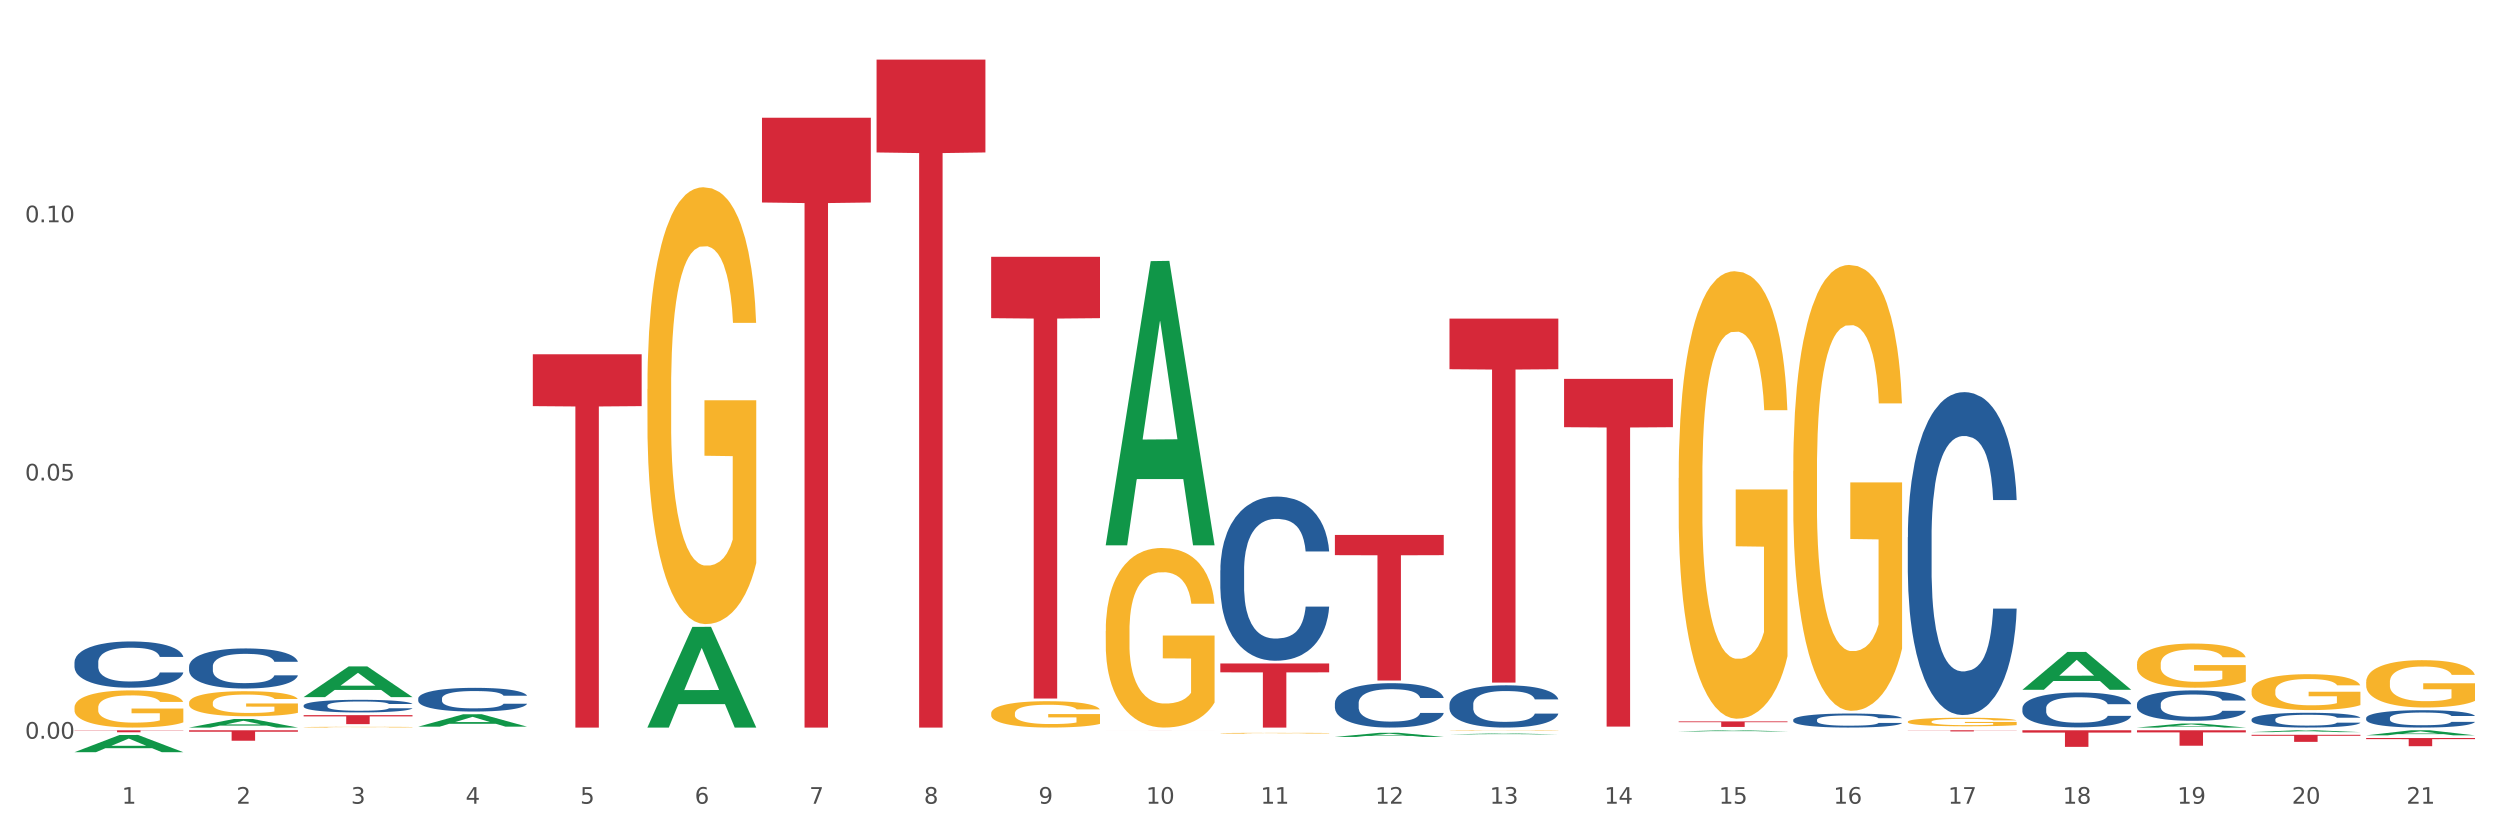 <?xml version="1.0" encoding="utf-8" standalone="no"?>
<!DOCTYPE svg PUBLIC "-//W3C//DTD SVG 1.1//EN"
  "http://www.w3.org/Graphics/SVG/1.1/DTD/svg11.dtd">
<svg xmlns:xlink="http://www.w3.org/1999/xlink" width="1080pt" height="360pt" viewBox="0 0 1080 360" xmlns="http://www.w3.org/2000/svg" version="1.1">
 <rect x="0" y="0" width="1080" height="360" fill="#333333" stroke="none"/>
 <defs>
  <style type="text/css">*{stroke-linejoin: round; stroke-linecap: butt}</style>
 </defs>
 <g id="figure_1">
  <g id="patch_1">
   <path d="M 0 360 
L 1080 360 
L 1080 0 
L 0 0 
z
" style="fill: #ffffff; stroke: #ffffff; stroke-linejoin: miter"/>
  </g>
  <g id="axes_1">
   <g id="matplotlib.axis_1">
    <g id="xtick_1">
     <g id="text_1">
      <!-- 1 -->
      <g style="fill: #4d4d4d" transform="translate(52.633 347.204) scale(0.096 -0.096)">
       <defs>
        <path id="DejaVuSans-31" d="M 794 531 
L 1825 531 
L 1825 4091 
L 703 3866 
L 703 4441 
L 1819 4666 
L 2450 4666 
L 2450 531 
L 3481 531 
L 3481 0 
L 794 0 
L 794 531 
z
" transform="scale(0.016)"/>
       </defs>
       <use xlink:href="#DejaVuSans-31"/>
      </g>
     </g>
    </g>
    <g id="xtick_2">
     <g id="text_2">
      <!-- 2 -->
      <g style="fill: #4d4d4d" transform="translate(102.133 347.204) scale(0.096 -0.096)">
       <defs>
        <path id="DejaVuSans-32" d="M 1228 531 
L 3431 531 
L 3431 0 
L 469 0 
L 469 531 
Q 828 903 1448 1529 
Q 2069 2156 2228 2338 
Q 2531 2678 2651 2914 
Q 2772 3150 2772 3378 
Q 2772 3750 2511 3984 
Q 2250 4219 1831 4219 
Q 1534 4219 1204 4116 
Q 875 4013 500 3803 
L 500 4441 
Q 881 4594 1212 4672 
Q 1544 4750 1819 4750 
Q 2544 4750 2975 4387 
Q 3406 4025 3406 3419 
Q 3406 3131 3298 2873 
Q 3191 2616 2906 2266 
Q 2828 2175 2409 1742 
Q 1991 1309 1228 531 
z
" transform="scale(0.016)"/>
       </defs>
       <use xlink:href="#DejaVuSans-32"/>
      </g>
     </g>
    </g>
    <g id="xtick_3">
     <g id="text_3">
      <!-- 3 -->
      <g style="fill: #4d4d4d" transform="translate(151.633 347.204) scale(0.096 -0.096)">
       <defs>
        <path id="DejaVuSans-33" d="M 2597 2516 
Q 3050 2419 3304 2112 
Q 3559 1806 3559 1356 
Q 3559 666 3084 287 
Q 2609 -91 1734 -91 
Q 1441 -91 1130 -33 
Q 819 25 488 141 
L 488 750 
Q 750 597 1062 519 
Q 1375 441 1716 441 
Q 2309 441 2620 675 
Q 2931 909 2931 1356 
Q 2931 1769 2642 2001 
Q 2353 2234 1838 2234 
L 1294 2234 
L 1294 2753 
L 1863 2753 
Q 2328 2753 2575 2939 
Q 2822 3125 2822 3475 
Q 2822 3834 2567 4026 
Q 2313 4219 1838 4219 
Q 1578 4219 1281 4162 
Q 984 4106 628 3988 
L 628 4550 
Q 988 4650 1302 4700 
Q 1616 4750 1894 4750 
Q 2613 4750 3031 4423 
Q 3450 4097 3450 3541 
Q 3450 3153 3228 2886 
Q 3006 2619 2597 2516 
z
" transform="scale(0.016)"/>
       </defs>
       <use xlink:href="#DejaVuSans-33"/>
      </g>
     </g>
    </g>
    <g id="xtick_4">
     <g id="text_4">
      <!-- 4 -->
      <g style="fill: #4d4d4d" transform="translate(201.133 347.204) scale(0.096 -0.096)">
       <defs>
        <path id="DejaVuSans-34" d="M 2419 4116 
L 825 1625 
L 2419 1625 
L 2419 4116 
z
M 2253 4666 
L 3047 4666 
L 3047 1625 
L 3713 1625 
L 3713 1100 
L 3047 1100 
L 3047 0 
L 2419 0 
L 2419 1100 
L 313 1100 
L 313 1709 
L 2253 4666 
z
" transform="scale(0.016)"/>
       </defs>
       <use xlink:href="#DejaVuSans-34"/>
      </g>
     </g>
    </g>
    <g id="xtick_5">
     <g id="text_5">
      <!-- 5 -->
      <g style="fill: #4d4d4d" transform="translate(250.633 347.204) scale(0.096 -0.096)">
       <defs>
        <path id="DejaVuSans-35" d="M 691 4666 
L 3169 4666 
L 3169 4134 
L 1269 4134 
L 1269 2991 
Q 1406 3038 1543 3061 
Q 1681 3084 1819 3084 
Q 2600 3084 3056 2656 
Q 3513 2228 3513 1497 
Q 3513 744 3044 326 
Q 2575 -91 1722 -91 
Q 1428 -91 1123 -41 
Q 819 9 494 109 
L 494 744 
Q 775 591 1075 516 
Q 1375 441 1709 441 
Q 2250 441 2565 725 
Q 2881 1009 2881 1497 
Q 2881 1984 2565 2268 
Q 2250 2553 1709 2553 
Q 1456 2553 1204 2497 
Q 953 2441 691 2322 
L 691 4666 
z
" transform="scale(0.016)"/>
       </defs>
       <use xlink:href="#DejaVuSans-35"/>
      </g>
     </g>
    </g>
    <g id="xtick_6">
     <g id="text_6">
      <!-- 6 -->
      <g style="fill: #4d4d4d" transform="translate(300.134 347.204) scale(0.096 -0.096)">
       <defs>
        <path id="DejaVuSans-36" d="M 2113 2584 
Q 1688 2584 1439 2293 
Q 1191 2003 1191 1497 
Q 1191 994 1439 701 
Q 1688 409 2113 409 
Q 2538 409 2786 701 
Q 3034 994 3034 1497 
Q 3034 2003 2786 2293 
Q 2538 2584 2113 2584 
z
M 3366 4563 
L 3366 3988 
Q 3128 4100 2886 4159 
Q 2644 4219 2406 4219 
Q 1781 4219 1451 3797 
Q 1122 3375 1075 2522 
Q 1259 2794 1537 2939 
Q 1816 3084 2150 3084 
Q 2853 3084 3261 2657 
Q 3669 2231 3669 1497 
Q 3669 778 3244 343 
Q 2819 -91 2113 -91 
Q 1303 -91 875 529 
Q 447 1150 447 2328 
Q 447 3434 972 4092 
Q 1497 4750 2381 4750 
Q 2619 4750 2861 4703 
Q 3103 4656 3366 4563 
z
" transform="scale(0.016)"/>
       </defs>
       <use xlink:href="#DejaVuSans-36"/>
      </g>
     </g>
    </g>
    <g id="xtick_7">
     <g id="text_7">
      <!-- 7 -->
      <g style="fill: #4d4d4d" transform="translate(349.634 347.204) scale(0.096 -0.096)">
       <defs>
        <path id="DejaVuSans-37" d="M 525 4666 
L 3525 4666 
L 3525 4397 
L 1831 0 
L 1172 0 
L 2766 4134 
L 525 4134 
L 525 4666 
z
" transform="scale(0.016)"/>
       </defs>
       <use xlink:href="#DejaVuSans-37"/>
      </g>
     </g>
    </g>
    <g id="xtick_8">
     <g id="text_8">
      <!-- 8 -->
      <g style="fill: #4d4d4d" transform="translate(399.134 347.204) scale(0.096 -0.096)">
       <defs>
        <path id="DejaVuSans-38" d="M 2034 2216 
Q 1584 2216 1326 1975 
Q 1069 1734 1069 1313 
Q 1069 891 1326 650 
Q 1584 409 2034 409 
Q 2484 409 2743 651 
Q 3003 894 3003 1313 
Q 3003 1734 2745 1975 
Q 2488 2216 2034 2216 
z
M 1403 2484 
Q 997 2584 770 2862 
Q 544 3141 544 3541 
Q 544 4100 942 4425 
Q 1341 4750 2034 4750 
Q 2731 4750 3128 4425 
Q 3525 4100 3525 3541 
Q 3525 3141 3298 2862 
Q 3072 2584 2669 2484 
Q 3125 2378 3379 2068 
Q 3634 1759 3634 1313 
Q 3634 634 3220 271 
Q 2806 -91 2034 -91 
Q 1263 -91 848 271 
Q 434 634 434 1313 
Q 434 1759 690 2068 
Q 947 2378 1403 2484 
z
M 1172 3481 
Q 1172 3119 1398 2916 
Q 1625 2713 2034 2713 
Q 2441 2713 2670 2916 
Q 2900 3119 2900 3481 
Q 2900 3844 2670 4047 
Q 2441 4250 2034 4250 
Q 1625 4250 1398 4047 
Q 1172 3844 1172 3481 
z
" transform="scale(0.016)"/>
       </defs>
       <use xlink:href="#DejaVuSans-38"/>
      </g>
     </g>
    </g>
    <g id="xtick_9">
     <g id="text_9">
      <!-- 9 -->
      <g style="fill: #4d4d4d" transform="translate(448.634 347.204) scale(0.096 -0.096)">
       <defs>
        <path id="DejaVuSans-39" d="M 703 97 
L 703 672 
Q 941 559 1184 500 
Q 1428 441 1663 441 
Q 2288 441 2617 861 
Q 2947 1281 2994 2138 
Q 2813 1869 2534 1725 
Q 2256 1581 1919 1581 
Q 1219 1581 811 2004 
Q 403 2428 403 3163 
Q 403 3881 828 4315 
Q 1253 4750 1959 4750 
Q 2769 4750 3195 4129 
Q 3622 3509 3622 2328 
Q 3622 1225 3098 567 
Q 2575 -91 1691 -91 
Q 1453 -91 1209 -44 
Q 966 3 703 97 
z
M 1959 2075 
Q 2384 2075 2632 2365 
Q 2881 2656 2881 3163 
Q 2881 3666 2632 3958 
Q 2384 4250 1959 4250 
Q 1534 4250 1286 3958 
Q 1038 3666 1038 3163 
Q 1038 2656 1286 2365 
Q 1534 2075 1959 2075 
z
" transform="scale(0.016)"/>
       </defs>
       <use xlink:href="#DejaVuSans-39"/>
      </g>
     </g>
    </g>
    <g id="xtick_10">
     <g id="text_10">
      <!-- 10 -->
      <g style="fill: #4d4d4d" transform="translate(495.079 347.204) scale(0.096 -0.096)">
       <defs>
        <path id="DejaVuSans-30" d="M 2034 4250 
Q 1547 4250 1301 3770 
Q 1056 3291 1056 2328 
Q 1056 1369 1301 889 
Q 1547 409 2034 409 
Q 2525 409 2770 889 
Q 3016 1369 3016 2328 
Q 3016 3291 2770 3770 
Q 2525 4250 2034 4250 
z
M 2034 4750 
Q 2819 4750 3233 4129 
Q 3647 3509 3647 2328 
Q 3647 1150 3233 529 
Q 2819 -91 2034 -91 
Q 1250 -91 836 529 
Q 422 1150 422 2328 
Q 422 3509 836 4129 
Q 1250 4750 2034 4750 
z
" transform="scale(0.016)"/>
       </defs>
       <use xlink:href="#DejaVuSans-31"/>
       <use xlink:href="#DejaVuSans-30" transform="translate(63.623 0)"/>
      </g>
     </g>
    </g>
    <g id="xtick_11">
     <g id="text_11">
      <!-- 11 -->
      <g style="fill: #4d4d4d" transform="translate(544.58 347.204) scale(0.096 -0.096)">
       <use xlink:href="#DejaVuSans-31"/>
       <use xlink:href="#DejaVuSans-31" transform="translate(63.623 0)"/>
      </g>
     </g>
    </g>
    <g id="xtick_12">
     <g id="text_12">
      <!-- 12 -->
      <g style="fill: #4d4d4d" transform="translate(594.08 347.204) scale(0.096 -0.096)">
       <use xlink:href="#DejaVuSans-31"/>
       <use xlink:href="#DejaVuSans-32" transform="translate(63.623 0)"/>
      </g>
     </g>
    </g>
    <g id="xtick_13">
     <g id="text_13">
      <!-- 13 -->
      <g style="fill: #4d4d4d" transform="translate(643.58 347.204) scale(0.096 -0.096)">
       <use xlink:href="#DejaVuSans-31"/>
       <use xlink:href="#DejaVuSans-33" transform="translate(63.623 0)"/>
      </g>
     </g>
    </g>
    <g id="xtick_14">
     <g id="text_14">
      <!-- 14 -->
      <g style="fill: #4d4d4d" transform="translate(693.08 347.204) scale(0.096 -0.096)">
       <use xlink:href="#DejaVuSans-31"/>
       <use xlink:href="#DejaVuSans-34" transform="translate(63.623 0)"/>
      </g>
     </g>
    </g>
    <g id="xtick_15">
     <g id="text_15">
      <!-- 15 -->
      <g style="fill: #4d4d4d" transform="translate(742.58 347.204) scale(0.096 -0.096)">
       <use xlink:href="#DejaVuSans-31"/>
       <use xlink:href="#DejaVuSans-35" transform="translate(63.623 0)"/>
      </g>
     </g>
    </g>
    <g id="xtick_16">
     <g id="text_16">
      <!-- 16 -->
      <g style="fill: #4d4d4d" transform="translate(792.08 347.204) scale(0.096 -0.096)">
       <use xlink:href="#DejaVuSans-31"/>
       <use xlink:href="#DejaVuSans-36" transform="translate(63.623 0)"/>
      </g>
     </g>
    </g>
    <g id="xtick_17">
     <g id="text_17">
      <!-- 17 -->
      <g style="fill: #4d4d4d" transform="translate(841.58 347.204) scale(0.096 -0.096)">
       <use xlink:href="#DejaVuSans-31"/>
       <use xlink:href="#DejaVuSans-37" transform="translate(63.623 0)"/>
      </g>
     </g>
    </g>
    <g id="xtick_18">
     <g id="text_18">
      <!-- 18 -->
      <g style="fill: #4d4d4d" transform="translate(891.08 347.204) scale(0.096 -0.096)">
       <use xlink:href="#DejaVuSans-31"/>
       <use xlink:href="#DejaVuSans-38" transform="translate(63.623 0)"/>
      </g>
     </g>
    </g>
    <g id="xtick_19">
     <g id="text_19">
      <!-- 19 -->
      <g style="fill: #4d4d4d" transform="translate(940.58 347.204) scale(0.096 -0.096)">
       <use xlink:href="#DejaVuSans-31"/>
       <use xlink:href="#DejaVuSans-39" transform="translate(63.623 0)"/>
      </g>
     </g>
    </g>
    <g id="xtick_20">
     <g id="text_20">
      <!-- 20 -->
      <g style="fill: #4d4d4d" transform="translate(990.08 347.204) scale(0.096 -0.096)">
       <use xlink:href="#DejaVuSans-32"/>
       <use xlink:href="#DejaVuSans-30" transform="translate(63.623 0)"/>
      </g>
     </g>
    </g>
    <g id="xtick_21">
     <g id="text_21">
      <!-- 21 -->
      <g style="fill: #4d4d4d" transform="translate(1039.58 347.204) scale(0.096 -0.096)">
       <use xlink:href="#DejaVuSans-32"/>
       <use xlink:href="#DejaVuSans-31" transform="translate(63.623 0)"/>
      </g>
     </g>
    </g>
    <g id="xtick_22"/>
    <g id="xtick_23"/>
    <g id="xtick_24"/>
    <g id="xtick_25"/>
    <g id="xtick_26"/>
    <g id="xtick_27"/>
    <g id="xtick_28"/>
    <g id="xtick_29"/>
    <g id="xtick_30"/>
    <g id="xtick_31"/>
    <g id="xtick_32"/>
    <g id="xtick_33"/>
    <g id="xtick_34"/>
    <g id="xtick_35"/>
    <g id="xtick_36"/>
    <g id="xtick_37"/>
    <g id="xtick_38"/>
    <g id="xtick_39"/>
    <g id="xtick_40"/>
    <g id="xtick_41"/>
   </g>
   <g id="matplotlib.axis_2">
    <g id="ytick_1">
     <g id="text_22">
      <!-- 0.00 -->
      <g style="fill: #4d4d4d" transform="translate(10.8 319.117) scale(0.096 -0.096)">
       <defs>
        <path id="DejaVuSans-2e" d="M 684 794 
L 1344 794 
L 1344 0 
L 684 0 
L 684 794 
z
" transform="scale(0.016)"/>
       </defs>
       <use xlink:href="#DejaVuSans-30"/>
       <use xlink:href="#DejaVuSans-2e" transform="translate(63.623 0)"/>
       <use xlink:href="#DejaVuSans-30" transform="translate(95.41 0)"/>
       <use xlink:href="#DejaVuSans-30" transform="translate(159.033 0)"/>
      </g>
     </g>
    </g>
    <g id="ytick_2">
     <g id="text_23">
      <!-- 0.05 -->
      <g style="fill: #4d4d4d" transform="translate(10.8 207.572) scale(0.096 -0.096)">
       <use xlink:href="#DejaVuSans-30"/>
       <use xlink:href="#DejaVuSans-2e" transform="translate(63.623 0)"/>
       <use xlink:href="#DejaVuSans-30" transform="translate(95.41 0)"/>
       <use xlink:href="#DejaVuSans-35" transform="translate(159.033 0)"/>
      </g>
     </g>
    </g>
    <g id="ytick_3">
     <g id="text_24">
      <!-- 0.10 -->
      <g style="fill: #4d4d4d" transform="translate(10.8 96.026) scale(0.096 -0.096)">
       <use xlink:href="#DejaVuSans-30"/>
       <use xlink:href="#DejaVuSans-2e" transform="translate(63.623 0)"/>
       <use xlink:href="#DejaVuSans-31" transform="translate(95.41 0)"/>
       <use xlink:href="#DejaVuSans-30" transform="translate(159.033 0)"/>
      </g>
     </g>
    </g>
    <g id="ytick_4"/>
    <g id="ytick_5"/>
    <g id="ytick_6"/>
   </g>
   <g id="PolyCollection_1">
    <path d="M 32.175 324.936 
L 32.223 324.929 
L 51.615 317.511 
L 59.663 317.504 
L 79.2 324.95 
L 69.892 324.95 
L 65.674 323.216 
L 45.652 323.216 
L 45.507 323.244 
L 41.435 324.95 
L 32.175 324.95 
L 32.175 324.936 
L 48.173 322.181 
L 63.153 322.174 
L 55.736 319.091 
L 55.639 319.077 
L 55.542 319.098 
L 48.125 322.174 
L 48.173 322.181 
L 32.175 324.936 
z
" clip-path="url(#p7df438ad18)" style="fill: #109648"/>
    <path d="M 81.675 314.304 
L 81.723 314.301 
L 101.115 310.603 
L 109.163 310.6 
L 128.7 314.311 
L 119.392 314.311 
L 115.174 313.447 
L 95.152 313.447 
L 95.007 313.461 
L 90.935 314.311 
L 81.675 314.311 
L 81.675 314.304 
L 97.673 312.931 
L 112.653 312.928 
L 105.236 311.391 
L 105.139 311.384 
L 105.042 311.394 
L 97.625 312.928 
L 97.673 312.931 
L 81.675 314.304 
z
" clip-path="url(#p7df438ad18)" style="fill: #109648"/>
    <path d="M 131.175 301.125 
L 131.223 301.113 
L 150.615 287.899 
L 158.663 287.887 
L 178.2 301.15 
L 168.892 301.15 
L 164.674 298.062 
L 144.652 298.062 
L 144.507 298.111 
L 140.435 301.15 
L 131.175 301.15 
L 131.175 301.125 
L 147.173 296.218 
L 162.153 296.206 
L 154.736 290.714 
L 154.639 290.689 
L 154.542 290.726 
L 147.125 296.206 
L 147.173 296.218 
L 131.175 301.125 
z
" clip-path="url(#p7df438ad18)" style="fill: #109648"/>
    <path d="M 180.675 313.915 
L 180.723 313.91 
L 200.115 308.552 
L 208.163 308.547 
L 227.7 313.925 
L 218.392 313.925 
L 214.174 312.673 
L 194.152 312.673 
L 194.007 312.693 
L 189.935 313.925 
L 180.675 313.925 
L 180.675 313.915 
L 196.673 311.926 
L 211.653 311.921 
L 204.236 309.694 
L 204.139 309.684 
L 204.042 309.699 
L 196.625 311.921 
L 196.673 311.926 
L 180.675 313.915 
z
" clip-path="url(#p7df438ad18)" style="fill: #109648"/>
    <path d="M 279.675 314.229 
L 279.723 314.189 
L 299.115 270.819 
L 307.163 270.778 
L 326.7 314.311 
L 317.392 314.311 
L 313.174 304.174 
L 293.152 304.174 
L 293.007 304.337 
L 288.935 314.311 
L 279.675 314.311 
L 279.675 314.229 
L 295.673 298.124 
L 310.653 298.083 
L 303.236 280.057 
L 303.139 279.975 
L 303.042 280.098 
L 295.625 298.083 
L 295.673 298.124 
L 279.675 314.229 
z
" clip-path="url(#p7df438ad18)" style="fill: #109648"/>
    <path d="M 576.675 231.085 
L 623.7 231.085 
L 623.7 239.825 
L 605.202 239.884 
L 605.202 293.978 
L 595.062 293.978 
L 595.062 239.884 
L 576.675 239.825 
L 576.675 231.144 
L 576.675 231.085 
z
" clip-path="url(#p7df438ad18)" style="fill: #d62839"/>
    <path d="M 428.175 110.924 
L 475.2 110.924 
L 475.2 137.444 
L 456.702 137.623 
L 456.702 301.762 
L 446.562 301.762 
L 446.562 137.623 
L 428.175 137.444 
L 428.175 111.103 
L 428.175 110.924 
z
" clip-path="url(#p7df438ad18)" style="fill: #d62839"/>
    <path d="M 477.675 315.47 
L 524.7 315.47 
L 524.7 315.473 
L 506.202 315.473 
L 506.202 315.491 
L 496.062 315.491 
L 496.062 315.473 
L 477.675 315.473 
L 477.675 315.47 
L 477.675 315.47 
z
" clip-path="url(#p7df438ad18)" style="fill: #d62839"/>
    <path d="M 725.175 311.655 
L 772.2 311.655 
L 772.2 311.987 
L 753.702 311.99 
L 753.702 314.046 
L 743.562 314.046 
L 743.562 311.99 
L 725.175 311.987 
L 725.175 311.658 
L 725.175 311.655 
z
" clip-path="url(#p7df438ad18)" style="fill: #d62839"/>
    <path d="M 824.175 315.47 
L 871.2 315.47 
L 871.2 315.54 
L 852.702 315.541 
L 852.702 315.976 
L 842.562 315.976 
L 842.562 315.541 
L 824.175 315.54 
L 824.175 315.471 
L 824.175 315.47 
z
" clip-path="url(#p7df438ad18)" style="fill: #d62839"/>
    <path d="M 873.675 315.47 
L 920.7 315.47 
L 920.7 316.469 
L 902.202 316.476 
L 902.202 322.657 
L 892.062 322.657 
L 892.062 316.476 
L 873.675 316.469 
L 873.675 315.477 
L 873.675 315.47 
z
" clip-path="url(#p7df438ad18)" style="fill: #d62839"/>
    <path d="M 923.175 315.47 
L 970.2 315.47 
L 970.2 316.4 
L 951.702 316.406 
L 951.702 322.162 
L 941.562 322.162 
L 941.562 316.406 
L 923.175 316.4 
L 923.175 315.476 
L 923.175 315.47 
z
" clip-path="url(#p7df438ad18)" style="fill: #d62839"/>
    <path d="M 972.675 317.436 
L 1019.7 317.436 
L 1019.7 317.861 
L 1001.202 317.864 
L 1001.202 320.494 
L 991.062 320.494 
L 991.062 317.864 
L 972.675 317.861 
L 972.675 317.439 
L 972.675 317.436 
z
" clip-path="url(#p7df438ad18)" style="fill: #d62839"/>
    <path d="M 1022.175 318.827 
L 1069.2 318.827 
L 1069.2 319.317 
L 1050.702 319.321 
L 1050.702 322.356 
L 1040.562 322.356 
L 1040.562 319.321 
L 1022.175 319.317 
L 1022.175 318.83 
L 1022.175 318.827 
z
" clip-path="url(#p7df438ad18)" style="fill: #d62839"/>
    <path d="M 626.175 137.648 
L 673.2 137.648 
L 673.2 159.499 
L 654.702 159.647 
L 654.702 294.887 
L 644.562 294.887 
L 644.562 159.647 
L 626.175 159.499 
L 626.175 137.796 
L 626.175 137.648 
z
" clip-path="url(#p7df438ad18)" style="fill: #d62839"/>
    <path d="M 675.675 163.662 
L 722.7 163.662 
L 722.7 184.541 
L 704.202 184.682 
L 704.202 313.902 
L 694.062 313.902 
L 694.062 184.682 
L 675.675 184.541 
L 675.675 163.803 
L 675.675 163.662 
z
" clip-path="url(#p7df438ad18)" style="fill: #d62839"/>
    <path d="M 527.175 286.606 
L 574.2 286.606 
L 574.2 290.456 
L 555.702 290.482 
L 555.702 314.311 
L 545.562 314.311 
L 545.562 290.482 
L 527.175 290.456 
L 527.175 286.632 
L 527.175 286.606 
z
" clip-path="url(#p7df438ad18)" style="fill: #d62839"/>
    <path d="M 378.675 25.759 
L 425.7 25.759 
L 425.7 65.859 
L 407.202 66.13 
L 407.202 314.311 
L 397.062 314.311 
L 397.062 66.13 
L 378.675 65.859 
L 378.675 26.03 
L 378.675 25.759 
z
" clip-path="url(#p7df438ad18)" style="fill: #d62839"/>
    <path d="M 329.175 50.867 
L 376.2 50.867 
L 376.2 87.477 
L 357.702 87.725 
L 357.702 314.311 
L 347.562 314.311 
L 347.562 87.725 
L 329.175 87.477 
L 329.175 51.114 
L 329.175 50.867 
z
" clip-path="url(#p7df438ad18)" style="fill: #d62839"/>
    <path d="M 428.175 308.185 
L 428.231 308.174 
L 428.231 307.8 
L 428.342 307.477 
L 428.897 306.697 
L 429.73 306.052 
L 430.34 305.709 
L 430.951 305.428 
L 431.673 305.147 
L 432.561 304.856 
L 434.171 304.429 
L 435.17 304.211 
L 436.392 303.982 
L 438.613 303.649 
L 440.223 303.462 
L 441.888 303.306 
L 444.609 303.119 
L 446.385 303.036 
L 448.273 302.973 
L 450.549 302.932 
L 452.27 302.921 
L 456.046 302.952 
L 459.266 303.046 
L 460.82 303.119 
L 462.819 303.244 
L 463.874 303.327 
L 465.595 303.493 
L 467.372 303.712 
L 468.593 303.899 
L 470.425 304.253 
L 471.813 304.606 
L 473.09 305.043 
L 473.756 305.345 
L 474.256 305.626 
L 474.7 305.948 
L 475.144 306.458 
L 465.151 306.458 
L 464.762 306.094 
L 464.152 305.75 
L 463.263 305.418 
L 462.486 305.21 
L 461.154 304.95 
L 459.932 304.783 
L 458.655 304.658 
L 457.101 304.554 
L 455.879 304.502 
L 454.158 304.461 
L 450.771 304.471 
L 448.495 304.554 
L 446.941 304.658 
L 445.941 304.752 
L 445.053 304.856 
L 444.054 305.002 
L 442.888 305.22 
L 442.055 305.418 
L 441.222 305.667 
L 440.556 305.917 
L 439.945 306.208 
L 439.445 306.52 
L 439.057 306.843 
L 438.724 307.238 
L 438.446 307.893 
L 438.446 309.318 
L 438.557 309.641 
L 438.835 310.067 
L 439.168 310.39 
L 439.723 310.775 
L 440.223 311.035 
L 441.167 311.409 
L 442.221 311.721 
L 443.054 311.919 
L 443.887 312.085 
L 445.331 312.314 
L 446.941 312.501 
L 448.329 312.616 
L 450.216 312.72 
L 451.493 312.761 
L 452.604 312.782 
L 455.324 312.782 
L 457.267 312.751 
L 459.432 312.678 
L 461.098 312.584 
L 462.486 312.47 
L 464.041 312.283 
L 465.04 312.106 
L 465.04 309.932 
L 452.826 309.922 
L 452.826 308.476 
L 475.2 308.476 
L 475.2 312.72 
L 474.256 312.938 
L 473.201 313.136 
L 472.091 313.313 
L 470.425 313.531 
L 468.427 313.739 
L 466.65 313.885 
L 464.762 314.01 
L 462.542 314.124 
L 459.655 314.228 
L 457.878 314.27 
L 455.657 314.301 
L 453.048 314.311 
L 450.771 314.29 
L 448.551 314.238 
L 446.219 314.145 
L 443.943 314.01 
L 442.221 313.874 
L 440.5 313.708 
L 438.668 313.489 
L 437.225 313.281 
L 436.114 313.094 
L 434.893 312.855 
L 433.56 312.543 
L 432.561 312.262 
L 431.673 311.971 
L 430.729 311.596 
L 430.063 311.274 
L 429.396 310.868 
L 429.008 310.567 
L 428.564 310.098 
L 428.231 309.443 
L 428.175 308.185 
z
" clip-path="url(#p7df438ad18)" style="fill: #f7b32b"/>
    <path d="M 1022.175 294.639 
L 1022.231 294.621 
L 1022.231 293.948 
L 1022.342 293.369 
L 1022.897 291.968 
L 1023.73 290.81 
L 1024.34 290.194 
L 1024.951 289.689 
L 1025.673 289.185 
L 1026.561 288.662 
L 1028.171 287.896 
L 1029.17 287.504 
L 1030.392 287.093 
L 1032.613 286.495 
L 1034.223 286.159 
L 1035.888 285.879 
L 1038.609 285.542 
L 1040.385 285.393 
L 1042.273 285.281 
L 1044.549 285.206 
L 1046.27 285.187 
L 1050.046 285.243 
L 1053.266 285.412 
L 1054.82 285.542 
L 1056.819 285.766 
L 1057.874 285.916 
L 1059.595 286.215 
L 1061.372 286.607 
L 1062.593 286.943 
L 1064.425 287.578 
L 1065.813 288.213 
L 1067.09 288.998 
L 1067.756 289.54 
L 1068.256 290.044 
L 1068.7 290.623 
L 1069.144 291.538 
L 1059.151 291.538 
L 1058.762 290.885 
L 1058.152 290.268 
L 1057.263 289.67 
L 1056.486 289.297 
L 1055.154 288.83 
L 1053.932 288.531 
L 1052.655 288.307 
L 1051.101 288.12 
L 1049.879 288.027 
L 1048.158 287.952 
L 1044.771 287.971 
L 1042.495 288.12 
L 1040.941 288.307 
L 1039.941 288.475 
L 1039.053 288.662 
L 1038.054 288.923 
L 1036.888 289.316 
L 1036.055 289.67 
L 1035.222 290.119 
L 1034.556 290.567 
L 1033.945 291.09 
L 1033.445 291.651 
L 1033.057 292.23 
L 1032.724 292.939 
L 1032.446 294.116 
L 1032.446 296.675 
L 1032.557 297.254 
L 1032.835 298.02 
L 1033.168 298.599 
L 1033.723 299.29 
L 1034.223 299.757 
L 1035.167 300.43 
L 1036.221 300.99 
L 1037.054 301.345 
L 1037.887 301.644 
L 1039.331 302.055 
L 1040.941 302.391 
L 1042.329 302.597 
L 1044.216 302.783 
L 1045.493 302.858 
L 1046.604 302.896 
L 1049.324 302.896 
L 1051.267 302.84 
L 1053.432 302.709 
L 1055.098 302.541 
L 1056.486 302.335 
L 1058.041 301.999 
L 1059.04 301.681 
L 1059.04 297.777 
L 1046.826 297.759 
L 1046.826 295.162 
L 1069.2 295.162 
L 1069.2 302.783 
L 1068.256 303.176 
L 1067.201 303.531 
L 1066.091 303.848 
L 1064.425 304.24 
L 1062.427 304.614 
L 1060.65 304.876 
L 1058.762 305.1 
L 1056.542 305.305 
L 1053.655 305.492 
L 1051.878 305.567 
L 1049.657 305.623 
L 1047.048 305.641 
L 1044.771 305.604 
L 1042.551 305.511 
L 1040.219 305.343 
L 1037.943 305.1 
L 1036.221 304.857 
L 1034.5 304.558 
L 1032.668 304.166 
L 1031.225 303.792 
L 1030.114 303.456 
L 1028.893 303.026 
L 1027.56 302.466 
L 1026.561 301.962 
L 1025.673 301.439 
L 1024.729 300.766 
L 1024.063 300.187 
L 1023.396 299.459 
L 1023.008 298.917 
L 1022.564 298.076 
L 1022.231 296.899 
L 1022.175 294.639 
z
" clip-path="url(#p7df438ad18)" style="fill: #f7b32b"/>
    <path d="M 972.675 298.42 
L 972.731 298.406 
L 972.731 297.896 
L 972.842 297.457 
L 973.397 296.395 
L 974.23 295.516 
L 974.84 295.049 
L 975.451 294.667 
L 976.173 294.284 
L 977.061 293.888 
L 978.671 293.307 
L 979.67 293.009 
L 980.892 292.698 
L 983.113 292.244 
L 984.723 291.99 
L 986.388 291.777 
L 989.109 291.522 
L 990.885 291.409 
L 992.773 291.324 
L 995.049 291.267 
L 996.77 291.253 
L 1000.546 291.296 
L 1003.766 291.423 
L 1005.32 291.522 
L 1007.319 291.692 
L 1008.374 291.805 
L 1010.095 292.032 
L 1011.872 292.329 
L 1013.093 292.584 
L 1014.925 293.066 
L 1016.313 293.548 
L 1017.59 294.142 
L 1018.256 294.553 
L 1018.756 294.936 
L 1019.2 295.375 
L 1019.644 296.069 
L 1009.651 296.069 
L 1009.262 295.573 
L 1008.652 295.106 
L 1007.763 294.652 
L 1006.986 294.369 
L 1005.654 294.015 
L 1004.432 293.788 
L 1003.155 293.618 
L 1001.601 293.477 
L 1000.379 293.406 
L 998.658 293.349 
L 995.271 293.363 
L 992.995 293.477 
L 991.441 293.618 
L 990.441 293.746 
L 989.553 293.888 
L 988.554 294.086 
L 987.388 294.383 
L 986.555 294.652 
L 985.722 294.992 
L 985.056 295.332 
L 984.445 295.729 
L 983.945 296.154 
L 983.557 296.593 
L 983.224 297.131 
L 982.946 298.023 
L 982.946 299.964 
L 983.057 300.403 
L 983.335 300.984 
L 983.668 301.423 
L 984.223 301.947 
L 984.723 302.301 
L 985.667 302.811 
L 986.721 303.236 
L 987.554 303.505 
L 988.387 303.731 
L 989.831 304.043 
L 991.441 304.298 
L 992.829 304.454 
L 994.716 304.595 
L 995.993 304.652 
L 997.104 304.68 
L 999.824 304.68 
L 1001.767 304.638 
L 1003.932 304.539 
L 1005.598 304.411 
L 1006.986 304.255 
L 1008.541 304 
L 1009.54 303.76 
L 1009.54 300.799 
L 997.326 300.785 
L 997.326 298.817 
L 1019.7 298.817 
L 1019.7 304.595 
L 1018.756 304.893 
L 1017.701 305.162 
L 1016.591 305.403 
L 1014.925 305.7 
L 1012.927 305.983 
L 1011.15 306.182 
L 1009.262 306.352 
L 1007.042 306.507 
L 1004.155 306.649 
L 1002.378 306.706 
L 1000.157 306.748 
L 997.548 306.762 
L 995.271 306.734 
L 993.051 306.663 
L 990.719 306.536 
L 988.443 306.352 
L 986.721 306.168 
L 985 305.941 
L 983.168 305.644 
L 981.725 305.36 
L 980.614 305.105 
L 979.393 304.78 
L 978.06 304.355 
L 977.061 303.972 
L 976.173 303.576 
L 975.229 303.066 
L 974.563 302.627 
L 973.896 302.074 
L 973.508 301.663 
L 973.064 301.026 
L 972.731 300.134 
L 972.675 298.42 
z
" clip-path="url(#p7df438ad18)" style="fill: #f7b32b"/>
    <path d="M 923.175 286.827 
L 923.231 286.809 
L 923.231 286.182 
L 923.342 285.642 
L 923.897 284.335 
L 924.73 283.254 
L 925.34 282.679 
L 925.951 282.209 
L 926.673 281.738 
L 927.561 281.25 
L 929.171 280.536 
L 930.17 280.17 
L 931.392 279.787 
L 933.613 279.229 
L 935.223 278.915 
L 936.888 278.654 
L 939.609 278.34 
L 941.385 278.201 
L 943.273 278.096 
L 945.549 278.027 
L 947.27 278.009 
L 951.046 278.061 
L 954.266 278.218 
L 955.82 278.34 
L 957.819 278.549 
L 958.874 278.689 
L 960.595 278.968 
L 962.372 279.333 
L 963.593 279.647 
L 965.425 280.24 
L 966.813 280.832 
L 968.09 281.564 
L 968.756 282.069 
L 969.256 282.54 
L 969.7 283.08 
L 970.144 283.934 
L 960.151 283.934 
L 959.762 283.324 
L 959.152 282.749 
L 958.263 282.191 
L 957.486 281.843 
L 956.154 281.407 
L 954.932 281.128 
L 953.655 280.919 
L 952.101 280.745 
L 950.879 280.658 
L 949.158 280.588 
L 945.771 280.606 
L 943.495 280.745 
L 941.941 280.919 
L 940.941 281.076 
L 940.053 281.25 
L 939.054 281.494 
L 937.888 281.86 
L 937.055 282.191 
L 936.222 282.61 
L 935.556 283.028 
L 934.945 283.516 
L 934.445 284.039 
L 934.057 284.579 
L 933.724 285.241 
L 933.446 286.339 
L 933.446 288.726 
L 933.557 289.267 
L 933.835 289.981 
L 934.168 290.521 
L 934.723 291.166 
L 935.223 291.602 
L 936.167 292.229 
L 937.221 292.752 
L 938.054 293.083 
L 938.887 293.362 
L 940.331 293.745 
L 941.941 294.059 
L 943.329 294.251 
L 945.216 294.425 
L 946.493 294.495 
L 947.604 294.529 
L 950.324 294.529 
L 952.267 294.477 
L 954.432 294.355 
L 956.098 294.198 
L 957.486 294.007 
L 959.041 293.693 
L 960.04 293.397 
L 960.04 289.755 
L 947.826 289.737 
L 947.826 287.315 
L 970.2 287.315 
L 970.2 294.425 
L 969.256 294.791 
L 968.201 295.122 
L 967.091 295.418 
L 965.425 295.784 
L 963.427 296.133 
L 961.65 296.377 
L 959.762 296.586 
L 957.542 296.777 
L 954.655 296.952 
L 952.878 297.021 
L 950.657 297.074 
L 948.048 297.091 
L 945.771 297.056 
L 943.551 296.969 
L 941.219 296.812 
L 938.943 296.586 
L 937.221 296.359 
L 935.5 296.08 
L 933.668 295.714 
L 932.225 295.366 
L 931.114 295.052 
L 929.893 294.651 
L 928.56 294.129 
L 927.561 293.658 
L 926.673 293.17 
L 925.729 292.543 
L 925.063 292.003 
L 924.396 291.323 
L 924.008 290.818 
L 923.564 290.033 
L 923.231 288.936 
L 923.175 286.827 
z
" clip-path="url(#p7df438ad18)" style="fill: #f7b32b"/>
    <path d="M 824.175 311.771 
L 824.231 311.768 
L 824.231 311.646 
L 824.342 311.541 
L 824.897 311.287 
L 825.73 311.077 
L 826.34 310.965 
L 826.951 310.873 
L 827.673 310.782 
L 828.561 310.687 
L 830.171 310.548 
L 831.17 310.477 
L 832.392 310.403 
L 834.613 310.294 
L 836.223 310.233 
L 837.888 310.182 
L 840.609 310.121 
L 842.385 310.094 
L 844.273 310.074 
L 846.549 310.06 
L 848.27 310.057 
L 852.046 310.067 
L 855.266 310.098 
L 856.82 310.121 
L 858.819 310.162 
L 859.874 310.189 
L 861.595 310.243 
L 863.372 310.315 
L 864.593 310.376 
L 866.425 310.491 
L 867.813 310.606 
L 869.09 310.748 
L 869.756 310.846 
L 870.256 310.938 
L 870.7 311.043 
L 871.144 311.209 
L 861.151 311.209 
L 860.762 311.09 
L 860.152 310.978 
L 859.263 310.87 
L 858.486 310.802 
L 857.154 310.718 
L 855.932 310.663 
L 854.655 310.623 
L 853.101 310.589 
L 851.879 310.572 
L 850.158 310.558 
L 846.771 310.562 
L 844.495 310.589 
L 842.941 310.623 
L 841.941 310.653 
L 841.053 310.687 
L 840.054 310.735 
L 838.888 310.806 
L 838.055 310.87 
L 837.222 310.951 
L 836.556 311.033 
L 835.945 311.128 
L 835.445 311.229 
L 835.057 311.334 
L 834.724 311.463 
L 834.446 311.676 
L 834.446 312.14 
L 834.557 312.245 
L 834.835 312.384 
L 835.168 312.489 
L 835.723 312.615 
L 836.223 312.699 
L 837.167 312.821 
L 838.221 312.923 
L 839.054 312.987 
L 839.887 313.041 
L 841.331 313.116 
L 842.941 313.177 
L 844.329 313.214 
L 846.216 313.248 
L 847.493 313.262 
L 848.604 313.268 
L 851.324 313.268 
L 853.267 313.258 
L 855.432 313.235 
L 857.098 313.204 
L 858.486 313.167 
L 860.041 313.106 
L 861.04 313.048 
L 861.04 312.34 
L 848.826 312.337 
L 848.826 311.866 
L 871.2 311.866 
L 871.2 313.248 
L 870.256 313.319 
L 869.201 313.384 
L 868.091 313.441 
L 866.425 313.512 
L 864.427 313.58 
L 862.65 313.627 
L 860.762 313.668 
L 858.542 313.705 
L 855.655 313.739 
L 853.878 313.753 
L 851.657 313.763 
L 849.048 313.766 
L 846.771 313.76 
L 844.551 313.743 
L 842.219 313.712 
L 839.943 313.668 
L 838.221 313.624 
L 836.5 313.57 
L 834.668 313.499 
L 833.225 313.431 
L 832.114 313.37 
L 830.893 313.292 
L 829.56 313.19 
L 828.561 313.099 
L 827.673 313.004 
L 826.729 312.882 
L 826.063 312.777 
L 825.396 312.645 
L 825.008 312.547 
L 824.564 312.394 
L 824.231 312.181 
L 824.175 311.771 
z
" clip-path="url(#p7df438ad18)" style="fill: #f7b32b"/>
    <path d="M 774.675 203.463 
L 774.731 203.287 
L 774.731 196.954 
L 774.842 191.5 
L 775.397 178.306 
L 776.23 167.399 
L 776.84 161.593 
L 777.451 156.843 
L 778.173 152.093 
L 779.061 147.167 
L 780.671 139.954 
L 781.67 136.26 
L 782.892 132.39 
L 785.113 126.76 
L 786.723 123.593 
L 788.388 120.954 
L 791.109 117.788 
L 792.885 116.38 
L 794.773 115.325 
L 797.049 114.621 
L 798.77 114.445 
L 802.546 114.973 
L 805.766 116.556 
L 807.32 117.788 
L 809.319 119.899 
L 810.374 121.306 
L 812.095 124.121 
L 813.872 127.816 
L 815.093 130.982 
L 816.925 136.964 
L 818.313 142.945 
L 819.59 150.334 
L 820.256 155.436 
L 820.756 160.186 
L 821.2 165.639 
L 821.644 174.26 
L 811.651 174.26 
L 811.262 168.102 
L 810.652 162.297 
L 809.763 156.667 
L 808.986 153.149 
L 807.654 148.751 
L 806.432 145.936 
L 805.155 143.825 
L 803.601 142.065 
L 802.379 141.186 
L 800.658 140.482 
L 797.271 140.658 
L 794.995 142.065 
L 793.441 143.825 
L 792.441 145.408 
L 791.553 147.167 
L 790.554 149.63 
L 789.388 153.325 
L 788.555 156.667 
L 787.722 160.889 
L 787.056 165.112 
L 786.445 170.037 
L 785.945 175.315 
L 785.557 180.769 
L 785.224 187.454 
L 784.946 198.537 
L 784.946 222.639 
L 785.057 228.093 
L 785.335 235.306 
L 785.668 240.759 
L 786.223 247.268 
L 786.723 251.667 
L 787.667 258 
L 788.721 263.278 
L 789.554 266.62 
L 790.387 269.435 
L 791.831 273.305 
L 793.441 276.472 
L 794.829 278.407 
L 796.716 280.166 
L 797.993 280.87 
L 799.104 281.222 
L 801.824 281.222 
L 803.767 280.694 
L 805.932 279.463 
L 807.598 277.879 
L 808.986 275.944 
L 810.541 272.777 
L 811.54 269.787 
L 811.54 233.019 
L 799.326 232.843 
L 799.326 208.389 
L 821.7 208.389 
L 821.7 280.166 
L 820.756 283.861 
L 819.701 287.203 
L 818.591 290.194 
L 816.925 293.888 
L 814.927 297.407 
L 813.15 299.87 
L 811.262 301.981 
L 809.042 303.916 
L 806.155 305.675 
L 804.378 306.379 
L 802.157 306.907 
L 799.548 307.083 
L 797.271 306.731 
L 795.051 305.851 
L 792.719 304.268 
L 790.443 301.981 
L 788.721 299.694 
L 787 296.879 
L 785.168 293.185 
L 783.725 289.666 
L 782.614 286.5 
L 781.393 282.453 
L 780.06 277.176 
L 779.061 272.426 
L 778.173 267.5 
L 777.229 261.166 
L 776.563 255.713 
L 775.896 248.852 
L 775.508 243.75 
L 775.064 235.833 
L 774.731 224.75 
L 774.675 203.463 
z
" clip-path="url(#p7df438ad18)" style="fill: #f7b32b"/>
    <path d="M 725.175 206.503 
L 725.231 206.327 
L 725.231 199.97 
L 725.342 194.497 
L 725.897 181.255 
L 726.73 170.309 
L 727.34 164.482 
L 727.951 159.715 
L 728.673 154.948 
L 729.561 150.004 
L 731.171 142.765 
L 732.17 139.058 
L 733.392 135.173 
L 735.613 129.523 
L 737.223 126.345 
L 738.888 123.697 
L 741.609 120.519 
L 743.385 119.106 
L 745.273 118.047 
L 747.549 117.341 
L 749.27 117.164 
L 753.046 117.694 
L 756.266 119.283 
L 757.82 120.519 
L 759.819 122.638 
L 760.874 124.05 
L 762.595 126.875 
L 764.372 130.583 
L 765.593 133.761 
L 767.425 139.764 
L 768.813 145.767 
L 770.09 153.182 
L 770.756 158.303 
L 771.256 163.07 
L 771.7 168.543 
L 772.144 177.194 
L 762.151 177.194 
L 761.762 171.015 
L 761.152 165.188 
L 760.263 159.538 
L 759.486 156.007 
L 758.154 151.593 
L 756.932 148.768 
L 755.655 146.65 
L 754.101 144.884 
L 752.879 144.001 
L 751.158 143.295 
L 747.771 143.472 
L 745.495 144.884 
L 743.941 146.65 
L 742.941 148.239 
L 742.053 150.004 
L 741.054 152.476 
L 739.888 156.184 
L 739.055 159.538 
L 738.222 163.776 
L 737.556 168.013 
L 736.945 172.957 
L 736.445 178.254 
L 736.057 183.727 
L 735.724 190.436 
L 735.446 201.56 
L 735.446 225.748 
L 735.557 231.221 
L 735.835 238.46 
L 736.168 243.934 
L 736.723 250.466 
L 737.223 254.88 
L 738.167 261.236 
L 739.221 266.533 
L 740.054 269.888 
L 740.887 272.713 
L 742.331 276.597 
L 743.941 279.775 
L 745.329 281.717 
L 747.216 283.483 
L 748.493 284.189 
L 749.604 284.542 
L 752.324 284.542 
L 754.267 284.013 
L 756.432 282.777 
L 758.098 281.188 
L 759.486 279.245 
L 761.041 276.067 
L 762.04 273.066 
L 762.04 236.165 
L 749.826 235.989 
L 749.826 211.447 
L 772.2 211.447 
L 772.2 283.483 
L 771.256 287.191 
L 770.201 290.545 
L 769.091 293.547 
L 767.425 297.255 
L 765.427 300.786 
L 763.65 303.258 
L 761.762 305.376 
L 759.542 307.318 
L 756.655 309.084 
L 754.878 309.79 
L 752.657 310.32 
L 750.048 310.496 
L 747.771 310.143 
L 745.551 309.261 
L 743.219 307.671 
L 740.943 305.376 
L 739.221 303.081 
L 737.5 300.256 
L 735.668 296.548 
L 734.225 293.017 
L 733.114 289.839 
L 731.893 285.778 
L 730.56 280.481 
L 729.561 275.714 
L 728.673 270.771 
L 727.729 264.415 
L 727.063 258.941 
L 726.396 252.055 
L 726.008 246.935 
L 725.564 238.99 
L 725.231 227.867 
L 725.175 206.503 
z
" clip-path="url(#p7df438ad18)" style="fill: #f7b32b"/>
    <path d="M 626.175 315.568 
L 626.231 315.568 
L 626.231 315.561 
L 626.342 315.555 
L 626.897 315.54 
L 627.73 315.528 
L 628.34 315.522 
L 628.951 315.517 
L 629.673 315.511 
L 630.561 315.506 
L 632.171 315.498 
L 633.17 315.494 
L 634.392 315.49 
L 636.613 315.484 
L 638.223 315.48 
L 639.888 315.477 
L 642.609 315.474 
L 644.385 315.472 
L 646.273 315.471 
L 648.549 315.47 
L 650.27 315.47 
L 654.046 315.471 
L 657.266 315.472 
L 658.82 315.474 
L 660.819 315.476 
L 661.874 315.478 
L 663.595 315.481 
L 665.372 315.485 
L 666.593 315.488 
L 668.425 315.495 
L 669.813 315.501 
L 671.09 315.509 
L 671.756 315.515 
L 672.256 315.52 
L 672.7 315.526 
L 673.144 315.536 
L 663.151 315.536 
L 662.762 315.529 
L 662.152 315.523 
L 661.263 315.516 
L 660.486 315.513 
L 659.154 315.508 
L 657.932 315.505 
L 656.655 315.502 
L 655.101 315.5 
L 653.879 315.499 
L 652.158 315.499 
L 648.771 315.499 
L 646.495 315.5 
L 644.941 315.502 
L 643.941 315.504 
L 643.053 315.506 
L 642.054 315.509 
L 640.888 315.513 
L 640.055 315.516 
L 639.222 315.521 
L 638.556 315.526 
L 637.945 315.531 
L 637.445 315.537 
L 637.057 315.543 
L 636.724 315.55 
L 636.446 315.562 
L 636.446 315.589 
L 636.557 315.595 
L 636.835 315.603 
L 637.168 315.609 
L 637.723 315.616 
L 638.223 315.621 
L 639.167 315.628 
L 640.221 315.633 
L 641.054 315.637 
L 641.887 315.64 
L 643.331 315.644 
L 644.941 315.648 
L 646.329 315.65 
L 648.216 315.652 
L 649.493 315.653 
L 650.604 315.653 
L 653.324 315.653 
L 655.267 315.653 
L 657.432 315.651 
L 659.098 315.649 
L 660.486 315.647 
L 662.041 315.644 
L 663.04 315.641 
L 663.04 315.6 
L 650.826 315.6 
L 650.826 315.573 
L 673.2 315.573 
L 673.2 315.652 
L 672.256 315.656 
L 671.201 315.66 
L 670.091 315.663 
L 668.425 315.667 
L 666.427 315.671 
L 664.65 315.674 
L 662.762 315.676 
L 660.542 315.678 
L 657.655 315.68 
L 655.878 315.681 
L 653.657 315.681 
L 651.048 315.682 
L 648.771 315.681 
L 646.551 315.68 
L 644.219 315.678 
L 641.943 315.676 
L 640.221 315.673 
L 638.5 315.67 
L 636.668 315.666 
L 635.225 315.662 
L 634.114 315.659 
L 632.893 315.654 
L 631.56 315.649 
L 630.561 315.643 
L 629.673 315.638 
L 628.729 315.631 
L 628.063 315.625 
L 627.396 315.618 
L 627.008 315.612 
L 626.564 315.603 
L 626.231 315.591 
L 626.175 315.568 
z
" clip-path="url(#p7df438ad18)" style="fill: #f7b32b"/>
    <path d="M 527.175 316.757 
L 527.231 316.757 
L 527.231 316.744 
L 527.342 316.733 
L 527.897 316.707 
L 528.73 316.686 
L 529.34 316.674 
L 529.951 316.665 
L 530.673 316.656 
L 531.561 316.646 
L 533.171 316.632 
L 534.17 316.625 
L 535.392 316.617 
L 537.613 316.606 
L 539.223 316.6 
L 540.888 316.594 
L 543.609 316.588 
L 545.385 316.585 
L 547.273 316.583 
L 549.549 316.582 
L 551.27 316.582 
L 555.046 316.583 
L 558.266 316.586 
L 559.82 316.588 
L 561.819 316.592 
L 562.874 316.595 
L 564.595 316.601 
L 566.372 316.608 
L 567.593 316.614 
L 569.425 316.626 
L 570.813 316.638 
L 572.09 316.652 
L 572.756 316.662 
L 573.256 316.672 
L 573.7 316.682 
L 574.144 316.699 
L 564.151 316.699 
L 563.762 316.687 
L 563.152 316.676 
L 562.263 316.665 
L 561.486 316.658 
L 560.154 316.649 
L 558.932 316.644 
L 557.655 316.639 
L 556.101 316.636 
L 554.879 316.634 
L 553.158 316.633 
L 549.771 316.633 
L 547.495 316.636 
L 545.941 316.639 
L 544.941 316.643 
L 544.053 316.646 
L 543.054 316.651 
L 541.888 316.658 
L 541.055 316.665 
L 540.222 316.673 
L 539.556 316.681 
L 538.945 316.691 
L 538.445 316.702 
L 538.057 316.712 
L 537.724 316.725 
L 537.446 316.747 
L 537.446 316.795 
L 537.557 316.806 
L 537.835 316.82 
L 538.168 316.83 
L 538.723 316.843 
L 539.223 316.852 
L 540.167 316.864 
L 541.221 316.875 
L 542.054 316.881 
L 542.887 316.887 
L 544.331 316.895 
L 545.941 316.901 
L 547.329 316.905 
L 549.216 316.908 
L 550.493 316.91 
L 551.604 316.91 
L 554.324 316.91 
L 556.267 316.909 
L 558.432 316.907 
L 560.098 316.904 
L 561.486 316.9 
L 563.041 316.894 
L 564.04 316.888 
L 564.04 316.815 
L 551.826 316.815 
L 551.826 316.767 
L 574.2 316.767 
L 574.2 316.908 
L 573.256 316.915 
L 572.201 316.922 
L 571.091 316.928 
L 569.425 316.935 
L 567.427 316.942 
L 565.65 316.947 
L 563.762 316.951 
L 561.542 316.955 
L 558.655 316.958 
L 556.878 316.96 
L 554.657 316.961 
L 552.048 316.961 
L 549.771 316.96 
L 547.551 316.959 
L 545.219 316.956 
L 542.943 316.951 
L 541.221 316.947 
L 539.5 316.941 
L 537.668 316.934 
L 536.225 316.927 
L 535.114 316.921 
L 533.893 316.913 
L 532.56 316.902 
L 531.561 316.893 
L 530.673 316.883 
L 529.729 316.871 
L 529.063 316.86 
L 528.396 316.846 
L 528.008 316.836 
L 527.564 316.821 
L 527.231 316.799 
L 527.175 316.757 
z
" clip-path="url(#p7df438ad18)" style="fill: #f7b32b"/>
    <path d="M 230.175 153.029 
L 277.2 153.029 
L 277.2 175.442 
L 258.702 175.594 
L 258.702 314.311 
L 248.562 314.311 
L 248.562 175.594 
L 230.175 175.442 
L 230.175 153.181 
L 230.175 153.029 
z
" clip-path="url(#p7df438ad18)" style="fill: #d62839"/>
    <path d="M 131.175 308.93 
L 178.2 308.93 
L 178.2 309.471 
L 159.702 309.475 
L 159.702 312.822 
L 149.562 312.822 
L 149.562 309.475 
L 131.175 309.471 
L 131.175 308.934 
L 131.175 308.93 
z
" clip-path="url(#p7df438ad18)" style="fill: #d62839"/>
    <path d="M 81.675 315.47 
L 128.7 315.47 
L 128.7 316.1 
L 110.202 316.104 
L 110.202 320.003 
L 100.062 320.003 
L 100.062 316.104 
L 81.675 316.1 
L 81.675 315.474 
L 81.675 315.47 
z
" clip-path="url(#p7df438ad18)" style="fill: #d62839"/>
    <path d="M 32.175 315.47 
L 79.2 315.47 
L 79.2 315.592 
L 60.702 315.593 
L 60.702 316.346 
L 50.562 316.346 
L 50.562 315.593 
L 32.175 315.592 
L 32.175 315.471 
L 32.175 315.47 
z
" clip-path="url(#p7df438ad18)" style="fill: #d62839"/>
    <path d="M 279.675 168.097 
L 279.731 167.924 
L 279.731 161.719 
L 279.842 156.376 
L 280.397 143.448 
L 281.23 132.762 
L 281.84 127.074 
L 282.451 122.42 
L 283.173 117.766 
L 284.061 112.94 
L 285.671 105.873 
L 286.67 102.253 
L 287.892 98.461 
L 290.113 92.946 
L 291.723 89.843 
L 293.388 87.258 
L 296.109 84.155 
L 297.885 82.776 
L 299.773 81.742 
L 302.049 81.053 
L 303.77 80.88 
L 307.546 81.397 
L 310.766 82.949 
L 312.32 84.155 
L 314.319 86.224 
L 315.374 87.602 
L 317.095 90.36 
L 318.872 93.98 
L 320.093 97.082 
L 321.925 102.943 
L 323.313 108.803 
L 324.59 116.043 
L 325.256 121.041 
L 325.756 125.695 
L 326.2 131.038 
L 326.644 139.484 
L 316.651 139.484 
L 316.262 133.451 
L 315.652 127.763 
L 314.763 122.248 
L 313.986 118.8 
L 312.654 114.491 
L 311.432 111.733 
L 310.155 109.665 
L 308.601 107.941 
L 307.379 107.08 
L 305.658 106.39 
L 302.271 106.562 
L 299.995 107.941 
L 298.441 109.665 
L 297.441 111.216 
L 296.553 112.94 
L 295.554 115.353 
L 294.388 118.973 
L 293.555 122.248 
L 292.722 126.384 
L 292.056 130.521 
L 291.445 135.347 
L 290.945 140.518 
L 290.557 145.862 
L 290.224 152.411 
L 289.946 163.27 
L 289.946 186.884 
L 290.057 192.228 
L 290.335 199.294 
L 290.668 204.638 
L 291.223 211.015 
L 291.723 215.324 
L 292.667 221.529 
L 293.721 226.7 
L 294.554 229.975 
L 295.387 232.733 
L 296.831 236.525 
L 298.441 239.628 
L 299.829 241.524 
L 301.716 243.247 
L 302.993 243.937 
L 304.104 244.282 
L 306.824 244.282 
L 308.767 243.764 
L 310.932 242.558 
L 312.598 241.007 
L 313.986 239.111 
L 315.541 236.008 
L 316.54 233.078 
L 316.54 197.054 
L 304.326 196.881 
L 304.326 172.923 
L 326.7 172.923 
L 326.7 243.247 
L 325.756 246.867 
L 324.701 250.142 
L 323.591 253.072 
L 321.925 256.692 
L 319.927 260.139 
L 318.15 262.552 
L 316.262 264.621 
L 314.042 266.517 
L 311.155 268.24 
L 309.378 268.93 
L 307.157 269.447 
L 304.548 269.619 
L 302.271 269.274 
L 300.051 268.413 
L 297.719 266.861 
L 295.443 264.621 
L 293.721 262.38 
L 292 259.622 
L 290.168 256.002 
L 288.725 252.555 
L 287.614 249.452 
L 286.393 245.488 
L 285.06 240.317 
L 284.061 235.663 
L 283.173 230.837 
L 282.229 224.632 
L 281.563 219.289 
L 280.896 212.567 
L 280.508 207.568 
L 280.064 199.812 
L 279.731 188.953 
L 279.675 168.097 
z
" clip-path="url(#p7df438ad18)" style="fill: #f7b32b"/>
    <path d="M 131.175 314.134 
L 131.231 314.133 
L 131.231 314.122 
L 131.342 314.113 
L 131.897 314.09 
L 132.73 314.072 
L 133.34 314.062 
L 133.951 314.054 
L 134.673 314.046 
L 135.561 314.037 
L 137.171 314.025 
L 138.17 314.018 
L 139.392 314.012 
L 141.613 314.002 
L 143.223 313.997 
L 144.888 313.992 
L 147.609 313.987 
L 149.385 313.984 
L 151.273 313.983 
L 153.549 313.981 
L 155.27 313.981 
L 159.046 313.982 
L 162.266 313.985 
L 163.82 313.987 
L 165.819 313.99 
L 166.874 313.993 
L 168.595 313.998 
L 170.372 314.004 
L 171.593 314.009 
L 173.425 314.02 
L 174.813 314.03 
L 176.09 314.043 
L 176.756 314.051 
L 177.256 314.059 
L 177.7 314.069 
L 178.144 314.084 
L 168.151 314.084 
L 167.762 314.073 
L 167.152 314.063 
L 166.263 314.053 
L 165.486 314.047 
L 164.154 314.04 
L 162.932 314.035 
L 161.655 314.031 
L 160.101 314.028 
L 158.879 314.027 
L 157.158 314.026 
L 153.771 314.026 
L 151.495 314.028 
L 149.941 314.031 
L 148.941 314.034 
L 148.053 314.037 
L 147.054 314.041 
L 145.888 314.048 
L 145.055 314.053 
L 144.222 314.061 
L 143.556 314.068 
L 142.945 314.076 
L 142.445 314.085 
L 142.057 314.095 
L 141.724 314.106 
L 141.446 314.125 
L 141.446 314.166 
L 141.557 314.176 
L 141.835 314.188 
L 142.168 314.198 
L 142.723 314.209 
L 143.223 314.216 
L 144.167 314.227 
L 145.221 314.236 
L 146.054 314.242 
L 146.887 314.247 
L 148.331 314.253 
L 149.941 314.259 
L 151.329 314.262 
L 153.216 314.265 
L 154.493 314.266 
L 155.604 314.267 
L 158.324 314.267 
L 160.267 314.266 
L 162.432 314.264 
L 164.098 314.261 
L 165.486 314.258 
L 167.041 314.252 
L 168.04 314.247 
L 168.04 314.184 
L 155.826 314.184 
L 155.826 314.142 
L 178.2 314.142 
L 178.2 314.265 
L 177.256 314.271 
L 176.201 314.277 
L 175.091 314.282 
L 173.425 314.289 
L 171.427 314.295 
L 169.65 314.299 
L 167.762 314.302 
L 165.542 314.306 
L 162.655 314.309 
L 160.878 314.31 
L 158.657 314.311 
L 156.048 314.311 
L 153.771 314.311 
L 151.551 314.309 
L 149.219 314.306 
L 146.943 314.302 
L 145.221 314.299 
L 143.5 314.294 
L 141.668 314.287 
L 140.225 314.281 
L 139.114 314.276 
L 137.893 314.269 
L 136.56 314.26 
L 135.561 314.252 
L 134.673 314.243 
L 133.729 314.232 
L 133.063 314.223 
L 132.396 314.211 
L 132.008 314.203 
L 131.564 314.189 
L 131.231 314.17 
L 131.175 314.134 
z
" clip-path="url(#p7df438ad18)" style="fill: #f7b32b"/>
    <path d="M 477.675 272.58 
L 477.731 272.509 
L 477.731 269.958 
L 477.842 267.762 
L 478.397 262.448 
L 479.23 258.055 
L 479.84 255.717 
L 480.451 253.804 
L 481.173 251.891 
L 482.061 249.908 
L 483.671 247.003 
L 484.67 245.515 
L 485.892 243.956 
L 488.113 241.689 
L 489.723 240.414 
L 491.388 239.351 
L 494.109 238.075 
L 495.885 237.509 
L 497.773 237.084 
L 500.049 236.8 
L 501.77 236.729 
L 505.546 236.942 
L 508.766 237.579 
L 510.32 238.075 
L 512.319 238.926 
L 513.374 239.492 
L 515.095 240.626 
L 516.872 242.114 
L 518.093 243.389 
L 519.925 245.798 
L 521.313 248.207 
L 522.59 251.183 
L 523.256 253.238 
L 523.756 255.151 
L 524.2 257.347 
L 524.644 260.819 
L 514.651 260.819 
L 514.262 258.339 
L 513.652 256.001 
L 512.763 253.734 
L 511.986 252.317 
L 510.654 250.545 
L 509.432 249.412 
L 508.155 248.561 
L 506.601 247.853 
L 505.379 247.499 
L 503.658 247.215 
L 500.271 247.286 
L 497.995 247.853 
L 496.441 248.561 
L 495.441 249.199 
L 494.553 249.908 
L 493.554 250.899 
L 492.388 252.387 
L 491.555 253.734 
L 490.722 255.434 
L 490.056 257.134 
L 489.445 259.118 
L 488.945 261.244 
L 488.557 263.44 
L 488.224 266.132 
L 487.946 270.596 
L 487.946 280.303 
L 488.057 282.499 
L 488.335 285.404 
L 488.668 287.6 
L 489.223 290.222 
L 489.723 291.993 
L 490.667 294.544 
L 491.721 296.669 
L 492.554 298.015 
L 493.387 299.149 
L 494.831 300.708 
L 496.441 301.983 
L 497.829 302.762 
L 499.716 303.471 
L 500.993 303.754 
L 502.104 303.896 
L 504.824 303.896 
L 506.767 303.684 
L 508.932 303.188 
L 510.598 302.55 
L 511.986 301.771 
L 513.541 300.495 
L 514.54 299.291 
L 514.54 284.483 
L 502.326 284.412 
L 502.326 274.564 
L 524.7 274.564 
L 524.7 303.471 
L 523.756 304.959 
L 522.701 306.305 
L 521.591 307.509 
L 519.925 308.997 
L 517.927 310.414 
L 516.15 311.406 
L 514.262 312.257 
L 512.042 313.036 
L 509.155 313.744 
L 507.378 314.028 
L 505.157 314.24 
L 502.548 314.311 
L 500.271 314.169 
L 498.051 313.815 
L 495.719 313.178 
L 493.443 312.257 
L 491.721 311.335 
L 490 310.202 
L 488.168 308.714 
L 486.725 307.297 
L 485.614 306.022 
L 484.393 304.392 
L 483.06 302.267 
L 482.061 300.354 
L 481.173 298.37 
L 480.229 295.819 
L 479.563 293.623 
L 478.896 290.859 
L 478.508 288.805 
L 478.064 285.617 
L 477.731 281.153 
L 477.675 272.58 
z
" clip-path="url(#p7df438ad18)" style="fill: #f7b32b"/>
    <path d="M 725.175 315.98 
L 725.223 315.98 
L 744.615 315.471 
L 752.663 315.47 
L 772.2 315.981 
L 762.892 315.981 
L 758.674 315.862 
L 738.652 315.862 
L 738.507 315.864 
L 734.435 315.981 
L 725.175 315.981 
L 725.175 315.98 
L 741.173 315.791 
L 756.153 315.791 
L 748.736 315.579 
L 748.639 315.578 
L 748.542 315.579 
L 741.125 315.791 
L 741.173 315.791 
L 725.175 315.98 
z
" clip-path="url(#p7df438ad18)" style="fill: #109648"/>
    <path d="M 873.675 297.973 
L 873.723 297.958 
L 893.115 281.635 
L 901.163 281.62 
L 920.7 298.004 
L 911.392 298.004 
L 907.174 294.189 
L 887.152 294.189 
L 887.007 294.25 
L 882.935 298.004 
L 873.675 298.004 
L 873.675 297.973 
L 889.673 291.912 
L 904.653 291.897 
L 897.236 285.112 
L 897.139 285.081 
L 897.042 285.127 
L 889.625 291.897 
L 889.673 291.912 
L 873.675 297.973 
z
" clip-path="url(#p7df438ad18)" style="fill: #109648"/>
    <path d="M 923.175 314.308 
L 923.223 314.306 
L 942.615 312.558 
L 950.663 312.557 
L 970.2 314.311 
L 960.892 314.311 
L 956.674 313.903 
L 936.652 313.903 
L 936.507 313.909 
L 932.435 314.311 
L 923.175 314.311 
L 923.175 314.308 
L 939.173 313.659 
L 954.153 313.657 
L 946.736 312.931 
L 946.639 312.927 
L 946.542 312.932 
L 939.125 313.657 
L 939.173 313.659 
L 923.175 314.308 
z
" clip-path="url(#p7df438ad18)" style="fill: #109648"/>
    <path d="M 32.175 305.671 
L 32.231 305.657 
L 32.231 305.129 
L 32.342 304.674 
L 32.897 303.574 
L 33.73 302.664 
L 34.34 302.18 
L 34.951 301.784 
L 35.673 301.388 
L 36.561 300.977 
L 38.171 300.376 
L 39.17 300.068 
L 40.392 299.745 
L 42.613 299.276 
L 44.223 299.012 
L 45.888 298.792 
L 48.609 298.528 
L 50.385 298.41 
L 52.273 298.322 
L 54.549 298.264 
L 56.27 298.249 
L 60.046 298.293 
L 63.266 298.425 
L 64.82 298.528 
L 66.819 298.704 
L 67.874 298.821 
L 69.595 299.056 
L 71.372 299.364 
L 72.593 299.628 
L 74.425 300.127 
L 75.813 300.625 
L 77.09 301.241 
L 77.756 301.667 
L 78.256 302.063 
L 78.7 302.518 
L 79.144 303.236 
L 69.151 303.236 
L 68.762 302.723 
L 68.152 302.239 
L 67.263 301.769 
L 66.486 301.476 
L 65.154 301.109 
L 63.932 300.875 
L 62.655 300.699 
L 61.101 300.552 
L 59.879 300.479 
L 58.158 300.42 
L 54.771 300.435 
L 52.495 300.552 
L 50.941 300.699 
L 49.941 300.831 
L 49.053 300.977 
L 48.054 301.183 
L 46.888 301.491 
L 46.055 301.769 
L 45.222 302.121 
L 44.556 302.474 
L 43.945 302.884 
L 43.445 303.324 
L 43.057 303.779 
L 42.724 304.336 
L 42.446 305.261 
L 42.446 307.27 
L 42.557 307.725 
L 42.835 308.326 
L 43.168 308.781 
L 43.723 309.324 
L 44.223 309.691 
L 45.167 310.219 
L 46.221 310.659 
L 47.054 310.937 
L 47.887 311.172 
L 49.331 311.495 
L 50.941 311.759 
L 52.329 311.92 
L 54.216 312.067 
L 55.493 312.126 
L 56.604 312.155 
L 59.324 312.155 
L 61.267 312.111 
L 63.432 312.008 
L 65.098 311.876 
L 66.486 311.715 
L 68.041 311.451 
L 69.04 311.201 
L 69.04 308.136 
L 56.826 308.121 
L 56.826 306.082 
L 79.2 306.082 
L 79.2 312.067 
L 78.256 312.375 
L 77.201 312.654 
L 76.091 312.903 
L 74.425 313.211 
L 72.427 313.504 
L 70.65 313.71 
L 68.762 313.886 
L 66.542 314.047 
L 63.655 314.194 
L 61.878 314.253 
L 59.657 314.297 
L 57.048 314.311 
L 54.771 314.282 
L 52.551 314.209 
L 50.219 314.076 
L 47.943 313.886 
L 46.221 313.695 
L 44.5 313.46 
L 42.668 313.152 
L 41.225 312.859 
L 40.114 312.595 
L 38.893 312.258 
L 37.56 311.818 
L 36.561 311.421 
L 35.673 311.011 
L 34.729 310.483 
L 34.063 310.028 
L 33.396 309.456 
L 33.008 309.03 
L 32.564 308.37 
L 32.231 307.446 
L 32.175 305.671 
z
" clip-path="url(#p7df438ad18)" style="fill: #f7b32b"/>
    <path d="M 81.675 303.612 
L 81.731 303.602 
L 81.731 303.246 
L 81.842 302.939 
L 82.397 302.197 
L 83.23 301.583 
L 83.84 301.256 
L 84.451 300.989 
L 85.173 300.722 
L 86.061 300.445 
L 87.671 300.039 
L 88.67 299.831 
L 89.892 299.614 
L 92.113 299.297 
L 93.723 299.119 
L 95.388 298.97 
L 98.109 298.792 
L 99.885 298.713 
L 101.773 298.654 
L 104.049 298.614 
L 105.77 298.604 
L 109.546 298.634 
L 112.766 298.723 
L 114.32 298.792 
L 116.319 298.911 
L 117.374 298.99 
L 119.095 299.149 
L 120.872 299.356 
L 122.093 299.534 
L 123.925 299.871 
L 125.313 300.207 
L 126.59 300.623 
L 127.256 300.91 
L 127.756 301.177 
L 128.2 301.484 
L 128.644 301.969 
L 118.651 301.969 
L 118.262 301.623 
L 117.652 301.296 
L 116.763 300.979 
L 115.986 300.781 
L 114.654 300.534 
L 113.432 300.376 
L 112.155 300.257 
L 110.601 300.158 
L 109.379 300.108 
L 107.658 300.069 
L 104.271 300.079 
L 101.995 300.158 
L 100.441 300.257 
L 99.441 300.346 
L 98.553 300.445 
L 97.554 300.584 
L 96.388 300.791 
L 95.555 300.979 
L 94.722 301.217 
L 94.056 301.454 
L 93.445 301.731 
L 92.945 302.028 
L 92.557 302.335 
L 92.224 302.711 
L 91.946 303.335 
L 91.946 304.691 
L 92.057 304.997 
L 92.335 305.403 
L 92.668 305.71 
L 93.223 306.076 
L 93.723 306.323 
L 94.667 306.68 
L 95.721 306.977 
L 96.554 307.165 
L 97.387 307.323 
L 98.831 307.541 
L 100.441 307.719 
L 101.829 307.828 
L 103.716 307.927 
L 104.993 307.966 
L 106.104 307.986 
L 108.824 307.986 
L 110.767 307.956 
L 112.932 307.887 
L 114.598 307.798 
L 115.986 307.689 
L 117.541 307.511 
L 118.54 307.343 
L 118.54 305.274 
L 106.326 305.264 
L 106.326 303.889 
L 128.7 303.889 
L 128.7 307.927 
L 127.756 308.134 
L 126.701 308.322 
L 125.591 308.491 
L 123.925 308.699 
L 121.927 308.896 
L 120.15 309.035 
L 118.262 309.154 
L 116.042 309.263 
L 113.155 309.362 
L 111.378 309.401 
L 109.157 309.431 
L 106.548 309.441 
L 104.271 309.421 
L 102.051 309.371 
L 99.719 309.282 
L 97.443 309.154 
L 95.721 309.025 
L 94 308.867 
L 92.168 308.659 
L 90.725 308.461 
L 89.614 308.283 
L 88.393 308.055 
L 87.06 307.758 
L 86.061 307.491 
L 85.173 307.214 
L 84.229 306.858 
L 83.563 306.551 
L 82.896 306.165 
L 82.508 305.878 
L 82.064 305.433 
L 81.731 304.809 
L 81.675 303.612 
z
" clip-path="url(#p7df438ad18)" style="fill: #f7b32b"/>
    <path d="M 972.675 316.275 
L 972.723 316.275 
L 992.115 315.471 
L 1000.163 315.47 
L 1019.7 316.277 
L 1010.392 316.277 
L 1006.174 316.089 
L 986.152 316.089 
L 986.007 316.092 
L 981.935 316.277 
L 972.675 316.277 
L 972.675 316.275 
L 988.673 315.977 
L 1003.653 315.976 
L 996.236 315.642 
L 996.139 315.64 
L 996.042 315.643 
L 988.625 315.976 
L 988.673 315.977 
L 972.675 316.275 
z
" clip-path="url(#p7df438ad18)" style="fill: #109648"/>
    <path d="M 1022.175 317.664 
L 1022.223 317.662 
L 1041.615 315.472 
L 1049.663 315.47 
L 1069.2 317.668 
L 1059.892 317.668 
L 1055.674 317.156 
L 1035.652 317.156 
L 1035.507 317.165 
L 1031.435 317.668 
L 1022.175 317.668 
L 1022.175 317.664 
L 1038.173 316.851 
L 1053.153 316.849 
L 1045.736 315.939 
L 1045.639 315.934 
L 1045.542 315.941 
L 1038.125 316.849 
L 1038.173 316.851 
L 1022.175 317.664 
z
" clip-path="url(#p7df438ad18)" style="fill: #109648"/>
    <path d="M 626.175 317.262 
L 626.223 317.261 
L 645.615 316.841 
L 653.663 316.84 
L 673.2 317.262 
L 663.892 317.262 
L 659.674 317.164 
L 639.652 317.164 
L 639.507 317.166 
L 635.435 317.262 
L 626.175 317.262 
L 626.175 317.262 
L 642.173 317.106 
L 657.153 317.105 
L 649.736 316.93 
L 649.639 316.93 
L 649.542 316.931 
L 642.125 317.105 
L 642.173 317.106 
L 626.175 317.262 
z
" clip-path="url(#p7df438ad18)" style="fill: #109648"/>
    <path d="M 1022.175 310.175 
L 1022.231 310.168 
L 1022.231 309.976 
L 1022.397 309.715 
L 1023.009 309.235 
L 1023.787 308.872 
L 1025.121 308.447 
L 1025.844 308.268 
L 1026.789 308.069 
L 1028.734 307.747 
L 1030.957 307.472 
L 1032.514 307.322 
L 1033.681 307.226 
L 1036.294 307.054 
L 1037.794 306.979 
L 1039.351 306.917 
L 1040.685 306.876 
L 1042.908 306.828 
L 1044.687 306.807 
L 1046.744 306.8 
L 1048.467 306.807 
L 1050.746 306.835 
L 1054.081 306.917 
L 1055.359 306.965 
L 1057.082 307.047 
L 1058.861 307.157 
L 1060.306 307.267 
L 1061.974 307.424 
L 1063.697 307.63 
L 1065.365 307.891 
L 1066.532 308.131 
L 1067.477 308.385 
L 1068.311 308.693 
L 1068.922 309.03 
L 1069.2 309.311 
L 1059.028 309.311 
L 1058.75 309.057 
L 1058.194 308.783 
L 1057.638 308.597 
L 1057.027 308.447 
L 1056.082 308.275 
L 1055.248 308.165 
L 1053.859 308.035 
L 1052.58 307.953 
L 1051.524 307.905 
L 1050.245 307.863 
L 1047.522 307.822 
L 1045.576 307.822 
L 1044.353 307.836 
L 1042.853 307.87 
L 1041.574 307.918 
L 1040.073 308.001 
L 1038.906 308.09 
L 1037.739 308.206 
L 1037.072 308.289 
L 1036.071 308.44 
L 1035.404 308.563 
L 1034.515 308.776 
L 1034.015 308.927 
L 1033.125 309.318 
L 1032.736 309.606 
L 1032.569 309.805 
L 1032.458 310.024 
L 1032.458 311.094 
L 1032.792 311.574 
L 1033.07 311.78 
L 1033.514 312.013 
L 1034.348 312.315 
L 1035.571 312.61 
L 1036.849 312.823 
L 1037.906 312.953 
L 1038.906 313.049 
L 1039.907 313.125 
L 1041.13 313.193 
L 1042.13 313.234 
L 1043.631 313.275 
L 1045.41 313.296 
L 1046.799 313.296 
L 1049.634 313.262 
L 1050.912 313.227 
L 1052.135 313.179 
L 1053.469 313.104 
L 1054.526 313.022 
L 1055.137 312.96 
L 1056.138 312.83 
L 1056.916 312.692 
L 1057.583 312.535 
L 1058.027 312.397 
L 1058.528 312.192 
L 1058.917 311.958 
L 1059.028 311.835 
L 1069.2 311.835 
L 1068.978 312.082 
L 1068.589 312.322 
L 1067.81 312.644 
L 1067.199 312.83 
L 1066.254 313.056 
L 1065.253 313.248 
L 1063.864 313.461 
L 1062.585 313.618 
L 1061.251 313.756 
L 1059.806 313.879 
L 1057.194 314.051 
L 1056.249 314.099 
L 1054.248 314.181 
L 1052.691 314.229 
L 1050.412 314.277 
L 1048.078 314.304 
L 1045.632 314.311 
L 1043.464 314.297 
L 1041.074 314.256 
L 1039.573 314.215 
L 1037.906 314.153 
L 1035.96 314.057 
L 1034.126 313.941 
L 1032.403 313.804 
L 1030.791 313.646 
L 1029.29 313.468 
L 1027.344 313.173 
L 1025.899 312.884 
L 1024.843 312.617 
L 1024.12 312.391 
L 1023.398 312.103 
L 1023.009 311.904 
L 1022.397 311.423 
L 1022.175 310.978 
L 1022.175 310.175 
z
" clip-path="url(#p7df438ad18)" style="fill: #255c99"/>
    <path d="M 824.175 232.078 
L 824.231 231.951 
L 824.231 228.384 
L 824.397 223.543 
L 825.009 214.625 
L 825.787 207.873 
L 827.121 199.974 
L 827.844 196.662 
L 828.789 192.968 
L 830.734 186.98 
L 832.957 181.884 
L 834.514 179.082 
L 835.681 177.298 
L 838.294 174.113 
L 839.794 172.712 
L 841.351 171.565 
L 842.685 170.801 
L 844.908 169.909 
L 846.687 169.527 
L 848.744 169.399 
L 850.467 169.527 
L 852.746 170.036 
L 856.081 171.565 
L 857.359 172.457 
L 859.082 173.986 
L 860.861 176.024 
L 862.306 178.062 
L 863.974 180.992 
L 865.697 184.814 
L 867.365 189.655 
L 868.532 194.114 
L 869.477 198.828 
L 870.311 204.561 
L 870.922 210.803 
L 871.2 216.026 
L 861.028 216.026 
L 860.75 211.313 
L 860.194 206.217 
L 859.638 202.777 
L 859.027 199.974 
L 858.082 196.79 
L 857.248 194.751 
L 855.859 192.331 
L 854.58 190.802 
L 853.524 189.91 
L 852.245 189.146 
L 849.522 188.381 
L 847.576 188.381 
L 846.353 188.636 
L 844.853 189.273 
L 843.574 190.165 
L 842.073 191.694 
L 840.906 193.35 
L 839.739 195.516 
L 839.072 197.044 
L 838.071 199.847 
L 837.404 202.14 
L 836.515 206.09 
L 836.015 208.892 
L 835.125 216.154 
L 834.736 221.504 
L 834.569 225.199 
L 834.458 229.276 
L 834.458 249.149 
L 834.792 258.067 
L 835.07 261.889 
L 835.514 266.221 
L 836.348 271.826 
L 837.571 277.304 
L 838.849 281.253 
L 839.906 283.674 
L 840.906 285.457 
L 841.907 286.859 
L 843.13 288.133 
L 844.13 288.897 
L 845.631 289.661 
L 847.41 290.044 
L 848.799 290.044 
L 851.634 289.407 
L 852.913 288.77 
L 854.135 287.878 
L 855.469 286.477 
L 856.526 284.948 
L 857.137 283.801 
L 858.138 281.381 
L 858.916 278.833 
L 859.583 275.903 
L 860.027 273.355 
L 860.528 269.533 
L 860.917 265.201 
L 861.028 262.908 
L 871.2 262.908 
L 870.978 267.494 
L 870.589 271.953 
L 869.81 277.941 
L 869.199 281.381 
L 868.254 285.585 
L 867.253 289.152 
L 865.864 293.101 
L 864.585 296.031 
L 863.251 298.579 
L 861.806 300.872 
L 859.194 304.057 
L 858.249 304.949 
L 856.248 306.478 
L 854.691 307.369 
L 852.412 308.261 
L 850.078 308.771 
L 847.632 308.898 
L 845.464 308.643 
L 843.074 307.879 
L 841.573 307.115 
L 839.906 305.968 
L 837.96 304.185 
L 836.126 302.019 
L 834.403 299.471 
L 832.791 296.541 
L 831.29 293.229 
L 829.344 287.75 
L 827.899 282.4 
L 826.843 277.431 
L 826.12 273.227 
L 825.398 267.877 
L 825.009 264.182 
L 824.397 255.264 
L 824.175 246.984 
L 824.175 232.078 
z
" clip-path="url(#p7df438ad18)" style="fill: #255c99"/>
    <path d="M 774.675 310.969 
L 774.731 310.963 
L 774.731 310.808 
L 774.897 310.597 
L 775.509 310.209 
L 776.287 309.916 
L 777.621 309.572 
L 778.344 309.428 
L 779.289 309.267 
L 781.234 309.007 
L 783.457 308.785 
L 785.014 308.663 
L 786.181 308.585 
L 788.794 308.447 
L 790.294 308.386 
L 791.851 308.336 
L 793.185 308.303 
L 795.408 308.264 
L 797.187 308.247 
L 799.244 308.242 
L 800.967 308.247 
L 803.246 308.269 
L 806.581 308.336 
L 807.859 308.375 
L 809.582 308.441 
L 811.361 308.53 
L 812.806 308.619 
L 814.474 308.746 
L 816.197 308.912 
L 817.865 309.123 
L 819.032 309.317 
L 819.977 309.522 
L 820.811 309.772 
L 821.422 310.043 
L 821.7 310.27 
L 811.528 310.27 
L 811.25 310.065 
L 810.694 309.844 
L 810.138 309.694 
L 809.527 309.572 
L 808.582 309.433 
L 807.748 309.345 
L 806.359 309.239 
L 805.08 309.173 
L 804.024 309.134 
L 802.745 309.101 
L 800.022 309.068 
L 798.076 309.068 
L 796.853 309.079 
L 795.353 309.106 
L 794.074 309.145 
L 792.573 309.212 
L 791.406 309.284 
L 790.239 309.378 
L 789.572 309.444 
L 788.571 309.566 
L 787.904 309.666 
L 787.015 309.838 
L 786.515 309.96 
L 785.625 310.276 
L 785.236 310.509 
L 785.069 310.669 
L 784.958 310.847 
L 784.958 311.712 
L 785.292 312.1 
L 785.57 312.266 
L 786.014 312.454 
L 786.848 312.698 
L 788.071 312.937 
L 789.349 313.108 
L 790.406 313.214 
L 791.406 313.291 
L 792.407 313.352 
L 793.63 313.408 
L 794.63 313.441 
L 796.131 313.474 
L 797.91 313.491 
L 799.299 313.491 
L 802.134 313.463 
L 803.413 313.435 
L 804.635 313.397 
L 805.969 313.336 
L 807.026 313.269 
L 807.637 313.219 
L 808.638 313.114 
L 809.416 313.003 
L 810.083 312.876 
L 810.527 312.765 
L 811.028 312.598 
L 811.417 312.41 
L 811.528 312.31 
L 821.7 312.31 
L 821.478 312.51 
L 821.089 312.704 
L 820.31 312.964 
L 819.699 313.114 
L 818.754 313.297 
L 817.753 313.452 
L 816.364 313.624 
L 815.085 313.751 
L 813.751 313.862 
L 812.306 313.962 
L 809.694 314.101 
L 808.749 314.139 
L 806.748 314.206 
L 805.191 314.245 
L 802.912 314.283 
L 800.578 314.306 
L 798.132 314.311 
L 795.964 314.3 
L 793.574 314.267 
L 792.073 314.234 
L 790.406 314.184 
L 788.46 314.106 
L 786.626 314.012 
L 784.903 313.901 
L 783.291 313.774 
L 781.79 313.629 
L 779.844 313.391 
L 778.399 313.158 
L 777.343 312.942 
L 776.62 312.759 
L 775.898 312.526 
L 775.509 312.366 
L 774.897 311.978 
L 774.675 311.617 
L 774.675 310.969 
z
" clip-path="url(#p7df438ad18)" style="fill: #255c99"/>
    <path d="M 626.175 304.253 
L 626.231 304.236 
L 626.231 303.769 
L 626.397 303.135 
L 627.009 301.967 
L 627.787 301.083 
L 629.121 300.049 
L 629.844 299.615 
L 630.789 299.131 
L 632.734 298.347 
L 634.957 297.68 
L 636.514 297.313 
L 637.681 297.08 
L 640.294 296.663 
L 641.794 296.479 
L 643.351 296.329 
L 644.685 296.229 
L 646.908 296.112 
L 648.687 296.062 
L 650.744 296.045 
L 652.467 296.062 
L 654.746 296.129 
L 658.081 296.329 
L 659.359 296.446 
L 661.082 296.646 
L 662.861 296.913 
L 664.306 297.18 
L 665.974 297.563 
L 667.697 298.064 
L 669.365 298.698 
L 670.532 299.282 
L 671.477 299.899 
L 672.311 300.649 
L 672.922 301.467 
L 673.2 302.151 
L 663.028 302.151 
L 662.75 301.534 
L 662.194 300.866 
L 661.638 300.416 
L 661.027 300.049 
L 660.082 299.632 
L 659.248 299.365 
L 657.859 299.048 
L 656.58 298.848 
L 655.524 298.731 
L 654.245 298.631 
L 651.522 298.531 
L 649.576 298.531 
L 648.353 298.564 
L 646.853 298.648 
L 645.574 298.764 
L 644.073 298.965 
L 642.906 299.182 
L 641.739 299.465 
L 641.072 299.665 
L 640.071 300.032 
L 639.404 300.332 
L 638.515 300.85 
L 638.015 301.217 
L 637.125 302.167 
L 636.736 302.868 
L 636.569 303.352 
L 636.458 303.886 
L 636.458 306.488 
L 636.792 307.655 
L 637.07 308.156 
L 637.514 308.723 
L 638.348 309.457 
L 639.571 310.174 
L 640.849 310.691 
L 641.906 311.008 
L 642.906 311.242 
L 643.907 311.425 
L 645.13 311.592 
L 646.13 311.692 
L 647.631 311.792 
L 649.41 311.842 
L 650.799 311.842 
L 653.634 311.759 
L 654.913 311.676 
L 656.135 311.559 
L 657.469 311.375 
L 658.526 311.175 
L 659.137 311.025 
L 660.138 310.708 
L 660.916 310.374 
L 661.583 309.991 
L 662.027 309.657 
L 662.528 309.157 
L 662.917 308.59 
L 663.028 308.289 
L 673.2 308.289 
L 672.978 308.89 
L 672.589 309.474 
L 671.81 310.258 
L 671.199 310.708 
L 670.254 311.259 
L 669.253 311.726 
L 667.864 312.243 
L 666.585 312.626 
L 665.251 312.96 
L 663.806 313.26 
L 661.194 313.677 
L 660.249 313.794 
L 658.248 313.994 
L 656.691 314.111 
L 654.412 314.228 
L 652.078 314.295 
L 649.632 314.311 
L 647.464 314.278 
L 645.074 314.178 
L 643.573 314.078 
L 641.906 313.928 
L 639.96 313.694 
L 638.126 313.41 
L 636.403 313.077 
L 634.791 312.693 
L 633.29 312.259 
L 631.344 311.542 
L 629.899 310.842 
L 628.843 310.191 
L 628.12 309.641 
L 627.398 308.94 
L 627.009 308.456 
L 626.397 307.288 
L 626.175 306.204 
L 626.175 304.253 
z
" clip-path="url(#p7df438ad18)" style="fill: #255c99"/>
    <path d="M 576.675 303.752 
L 576.731 303.735 
L 576.731 303.244 
L 576.897 302.579 
L 577.509 301.353 
L 578.287 300.425 
L 579.621 299.339 
L 580.344 298.884 
L 581.289 298.376 
L 583.234 297.553 
L 585.457 296.853 
L 587.014 296.467 
L 588.181 296.222 
L 590.794 295.785 
L 592.294 295.592 
L 593.851 295.434 
L 595.185 295.329 
L 597.408 295.207 
L 599.187 295.154 
L 601.244 295.137 
L 602.967 295.154 
L 605.246 295.224 
L 608.581 295.434 
L 609.859 295.557 
L 611.582 295.767 
L 613.361 296.047 
L 614.806 296.327 
L 616.474 296.73 
L 618.197 297.255 
L 619.865 297.921 
L 621.032 298.534 
L 621.977 299.182 
L 622.811 299.97 
L 623.422 300.828 
L 623.7 301.546 
L 613.528 301.546 
L 613.25 300.898 
L 612.694 300.197 
L 612.138 299.725 
L 611.527 299.339 
L 610.582 298.901 
L 609.748 298.621 
L 608.359 298.289 
L 607.08 298.078 
L 606.024 297.956 
L 604.745 297.851 
L 602.022 297.746 
L 600.076 297.746 
L 598.853 297.781 
L 597.353 297.868 
L 596.074 297.991 
L 594.573 298.201 
L 593.406 298.429 
L 592.239 298.726 
L 591.572 298.937 
L 590.571 299.322 
L 589.904 299.637 
L 589.015 300.18 
L 588.515 300.565 
L 587.625 301.563 
L 587.236 302.299 
L 587.069 302.806 
L 586.958 303.367 
L 586.958 306.099 
L 587.292 307.324 
L 587.57 307.85 
L 588.014 308.445 
L 588.848 309.215 
L 590.071 309.968 
L 591.349 310.511 
L 592.406 310.844 
L 593.406 311.089 
L 594.407 311.282 
L 595.63 311.457 
L 596.63 311.562 
L 598.131 311.667 
L 599.91 311.72 
L 601.299 311.72 
L 604.134 311.632 
L 605.413 311.544 
L 606.635 311.422 
L 607.969 311.229 
L 609.026 311.019 
L 609.637 310.862 
L 610.638 310.529 
L 611.416 310.179 
L 612.083 309.776 
L 612.527 309.426 
L 613.028 308.9 
L 613.417 308.305 
L 613.528 307.99 
L 623.7 307.99 
L 623.478 308.62 
L 623.089 309.233 
L 622.31 310.056 
L 621.699 310.529 
L 620.754 311.107 
L 619.753 311.597 
L 618.364 312.14 
L 617.085 312.543 
L 615.751 312.893 
L 614.306 313.208 
L 611.694 313.646 
L 610.749 313.768 
L 608.748 313.978 
L 607.191 314.101 
L 604.912 314.224 
L 602.578 314.294 
L 600.132 314.311 
L 597.964 314.276 
L 595.574 314.171 
L 594.073 314.066 
L 592.406 313.908 
L 590.46 313.663 
L 588.626 313.366 
L 586.903 313.015 
L 585.291 312.613 
L 583.79 312.157 
L 581.844 311.404 
L 580.399 310.669 
L 579.343 309.986 
L 578.62 309.408 
L 577.898 308.673 
L 577.509 308.165 
L 576.897 306.939 
L 576.675 305.801 
L 576.675 303.752 
z
" clip-path="url(#p7df438ad18)" style="fill: #255c99"/>
    <path d="M 873.675 305.936 
L 873.731 305.922 
L 873.731 305.537 
L 873.897 305.014 
L 874.509 304.05 
L 875.287 303.32 
L 876.621 302.467 
L 877.344 302.109 
L 878.289 301.71 
L 880.234 301.063 
L 882.457 300.512 
L 884.014 300.209 
L 885.181 300.017 
L 887.794 299.672 
L 889.294 299.521 
L 890.851 299.397 
L 892.185 299.314 
L 894.408 299.218 
L 896.187 299.177 
L 898.244 299.163 
L 899.967 299.177 
L 902.246 299.232 
L 905.581 299.397 
L 906.859 299.493 
L 908.582 299.659 
L 910.361 299.879 
L 911.806 300.099 
L 913.474 300.416 
L 915.197 300.829 
L 916.865 301.352 
L 918.032 301.834 
L 918.977 302.343 
L 919.811 302.962 
L 920.422 303.637 
L 920.7 304.201 
L 910.528 304.201 
L 910.25 303.692 
L 909.694 303.141 
L 909.138 302.77 
L 908.527 302.467 
L 907.582 302.123 
L 906.748 301.902 
L 905.359 301.641 
L 904.08 301.476 
L 903.024 301.379 
L 901.745 301.297 
L 899.022 301.214 
L 897.076 301.214 
L 895.853 301.242 
L 894.353 301.311 
L 893.074 301.407 
L 891.573 301.572 
L 890.406 301.751 
L 889.239 301.985 
L 888.572 302.15 
L 887.571 302.453 
L 886.904 302.701 
L 886.015 303.128 
L 885.515 303.43 
L 884.625 304.215 
L 884.236 304.793 
L 884.069 305.192 
L 883.958 305.633 
L 883.958 307.78 
L 884.292 308.744 
L 884.57 309.157 
L 885.014 309.625 
L 885.848 310.231 
L 887.071 310.823 
L 888.349 311.249 
L 889.406 311.511 
L 890.406 311.704 
L 891.407 311.855 
L 892.63 311.993 
L 893.63 312.075 
L 895.131 312.158 
L 896.91 312.199 
L 898.299 312.199 
L 901.134 312.13 
L 902.413 312.062 
L 903.635 311.965 
L 904.969 311.814 
L 906.026 311.649 
L 906.637 311.525 
L 907.638 311.263 
L 908.416 310.988 
L 909.083 310.671 
L 909.527 310.396 
L 910.028 309.983 
L 910.417 309.515 
L 910.528 309.267 
L 920.7 309.267 
L 920.478 309.763 
L 920.089 310.244 
L 919.31 310.891 
L 918.699 311.263 
L 917.754 311.717 
L 916.753 312.103 
L 915.364 312.53 
L 914.085 312.846 
L 912.751 313.122 
L 911.306 313.369 
L 908.694 313.713 
L 907.749 313.81 
L 905.748 313.975 
L 904.191 314.071 
L 901.912 314.168 
L 899.578 314.223 
L 897.132 314.237 
L 894.964 314.209 
L 892.574 314.126 
L 891.073 314.044 
L 889.406 313.92 
L 887.46 313.727 
L 885.626 313.493 
L 883.903 313.218 
L 882.291 312.901 
L 880.79 312.543 
L 878.844 311.951 
L 877.399 311.373 
L 876.343 310.836 
L 875.62 310.382 
L 874.898 309.804 
L 874.509 309.405 
L 873.897 308.441 
L 873.675 307.546 
L 873.675 305.936 
z
" clip-path="url(#p7df438ad18)" style="fill: #255c99"/>
    <path d="M 477.675 235.34 
L 477.723 235.224 
L 497.115 112.807 
L 505.163 112.691 
L 524.7 235.57 
L 515.392 235.57 
L 511.174 206.956 
L 491.152 206.956 
L 491.007 207.418 
L 486.935 235.57 
L 477.675 235.57 
L 477.675 235.34 
L 493.673 189.88 
L 508.653 189.765 
L 501.236 138.882 
L 501.139 138.652 
L 501.042 138.998 
L 493.625 189.765 
L 493.673 189.88 
L 477.675 235.34 
z
" clip-path="url(#p7df438ad18)" style="fill: #109648"/>
    <path d="M 32.175 286.087 
L 32.231 286.068 
L 32.231 285.557 
L 32.397 284.864 
L 33.009 283.587 
L 33.787 282.619 
L 35.121 281.488 
L 35.844 281.014 
L 36.789 280.484 
L 38.734 279.627 
L 40.957 278.897 
L 42.514 278.495 
L 43.681 278.24 
L 46.294 277.784 
L 47.794 277.583 
L 49.351 277.419 
L 50.685 277.309 
L 52.908 277.181 
L 54.687 277.127 
L 56.744 277.108 
L 58.467 277.127 
L 60.746 277.2 
L 64.081 277.419 
L 65.359 277.546 
L 67.082 277.765 
L 68.861 278.057 
L 70.306 278.349 
L 71.974 278.769 
L 73.697 279.316 
L 75.365 280.01 
L 76.532 280.649 
L 77.477 281.324 
L 78.311 282.145 
L 78.922 283.039 
L 79.2 283.787 
L 69.028 283.787 
L 68.75 283.112 
L 68.194 282.382 
L 67.638 281.889 
L 67.027 281.488 
L 66.082 281.032 
L 65.248 280.74 
L 63.859 280.393 
L 62.58 280.174 
L 61.524 280.046 
L 60.245 279.937 
L 57.522 279.827 
L 55.576 279.827 
L 54.353 279.864 
L 52.853 279.955 
L 51.574 280.083 
L 50.073 280.302 
L 48.906 280.539 
L 47.739 280.849 
L 47.072 281.068 
L 46.071 281.47 
L 45.404 281.798 
L 44.515 282.364 
L 44.015 282.765 
L 43.125 283.805 
L 42.736 284.572 
L 42.569 285.101 
L 42.458 285.685 
L 42.458 288.532 
L 42.792 289.809 
L 43.07 290.357 
L 43.514 290.977 
L 44.348 291.78 
L 45.571 292.565 
L 46.849 293.13 
L 47.906 293.477 
L 48.906 293.732 
L 49.907 293.933 
L 51.13 294.116 
L 52.13 294.225 
L 53.631 294.335 
L 55.41 294.389 
L 56.799 294.389 
L 59.634 294.298 
L 60.913 294.207 
L 62.135 294.079 
L 63.469 293.878 
L 64.526 293.659 
L 65.137 293.495 
L 66.138 293.149 
L 66.916 292.784 
L 67.583 292.364 
L 68.027 291.999 
L 68.528 291.451 
L 68.917 290.831 
L 69.028 290.503 
L 79.2 290.503 
L 78.978 291.159 
L 78.589 291.798 
L 77.81 292.656 
L 77.199 293.149 
L 76.254 293.751 
L 75.253 294.262 
L 73.864 294.827 
L 72.585 295.247 
L 71.251 295.612 
L 69.806 295.94 
L 67.194 296.397 
L 66.249 296.524 
L 64.248 296.743 
L 62.691 296.871 
L 60.412 296.999 
L 58.078 297.072 
L 55.632 297.09 
L 53.464 297.054 
L 51.074 296.944 
L 49.573 296.835 
L 47.906 296.67 
L 45.96 296.415 
L 44.126 296.105 
L 42.403 295.74 
L 40.791 295.32 
L 39.29 294.846 
L 37.344 294.061 
L 35.899 293.295 
L 34.843 292.583 
L 34.12 291.981 
L 33.398 291.214 
L 33.009 290.685 
L 32.397 289.408 
L 32.175 288.222 
L 32.175 286.087 
z
" clip-path="url(#p7df438ad18)" style="fill: #255c99"/>
    <path d="M 576.675 318.344 
L 576.723 318.342 
L 596.115 316.556 
L 604.163 316.554 
L 623.7 318.347 
L 614.392 318.347 
L 610.174 317.93 
L 590.152 317.93 
L 590.007 317.936 
L 585.935 318.347 
L 576.675 318.347 
L 576.675 318.344 
L 592.673 317.68 
L 607.653 317.679 
L 600.236 316.936 
L 600.139 316.933 
L 600.042 316.938 
L 592.625 317.679 
L 592.673 317.68 
L 576.675 318.344 
z
" clip-path="url(#p7df438ad18)" style="fill: #109648"/>
    <path d="M 527.175 246.391 
L 527.231 246.326 
L 527.231 244.513 
L 527.397 242.051 
L 528.009 237.518 
L 528.787 234.085 
L 530.121 230.069 
L 530.844 228.385 
L 531.789 226.507 
L 533.734 223.463 
L 535.957 220.872 
L 537.514 219.447 
L 538.681 218.54 
L 541.294 216.921 
L 542.794 216.208 
L 544.351 215.626 
L 545.685 215.237 
L 547.908 214.784 
L 549.687 214.589 
L 551.744 214.524 
L 553.467 214.589 
L 555.746 214.848 
L 559.081 215.626 
L 560.359 216.079 
L 562.082 216.856 
L 563.861 217.892 
L 565.306 218.929 
L 566.974 220.418 
L 568.697 222.362 
L 570.365 224.823 
L 571.532 227.09 
L 572.477 229.486 
L 573.311 232.401 
L 573.922 235.574 
L 574.2 238.23 
L 564.028 238.23 
L 563.75 235.834 
L 563.194 233.243 
L 562.638 231.494 
L 562.027 230.069 
L 561.082 228.45 
L 560.248 227.414 
L 558.859 226.183 
L 557.58 225.406 
L 556.524 224.952 
L 555.245 224.564 
L 552.522 224.175 
L 550.576 224.175 
L 549.353 224.305 
L 547.853 224.628 
L 546.574 225.082 
L 545.073 225.859 
L 543.906 226.701 
L 542.739 227.802 
L 542.072 228.579 
L 541.071 230.004 
L 540.404 231.17 
L 539.515 233.178 
L 539.015 234.603 
L 538.125 238.295 
L 537.736 241.015 
L 537.569 242.893 
L 537.458 244.966 
L 537.458 255.07 
L 537.792 259.604 
L 538.07 261.547 
L 538.514 263.749 
L 539.348 266.599 
L 540.571 269.384 
L 541.849 271.392 
L 542.906 272.623 
L 543.906 273.529 
L 544.907 274.242 
L 546.13 274.89 
L 547.13 275.278 
L 548.631 275.667 
L 550.41 275.861 
L 551.799 275.861 
L 554.634 275.537 
L 555.913 275.213 
L 557.135 274.76 
L 558.469 274.048 
L 559.526 273.27 
L 560.137 272.687 
L 561.138 271.457 
L 561.916 270.161 
L 562.583 268.672 
L 563.027 267.376 
L 563.528 265.433 
L 563.917 263.231 
L 564.028 262.065 
L 574.2 262.065 
L 573.978 264.397 
L 573.589 266.664 
L 572.81 269.708 
L 572.199 271.457 
L 571.254 273.594 
L 570.253 275.408 
L 568.864 277.416 
L 567.585 278.905 
L 566.251 280.201 
L 564.806 281.366 
L 562.194 282.986 
L 561.249 283.439 
L 559.248 284.216 
L 557.691 284.67 
L 555.412 285.123 
L 553.078 285.382 
L 550.632 285.447 
L 548.464 285.317 
L 546.074 284.929 
L 544.573 284.54 
L 542.906 283.957 
L 540.96 283.05 
L 539.126 281.949 
L 537.403 280.654 
L 535.791 279.164 
L 534.29 277.48 
L 532.344 274.695 
L 530.899 271.975 
L 529.843 269.449 
L 529.12 267.311 
L 528.398 264.591 
L 528.009 262.713 
L 527.397 258.179 
L 527.175 253.969 
L 527.175 246.391 
z
" clip-path="url(#p7df438ad18)" style="fill: #255c99"/>
    <path d="M 180.675 301.747 
L 180.731 301.737 
L 180.731 301.475 
L 180.897 301.12 
L 181.509 300.465 
L 182.287 299.969 
L 183.621 299.389 
L 184.344 299.146 
L 185.289 298.874 
L 187.234 298.435 
L 189.457 298.06 
L 191.014 297.855 
L 192.181 297.724 
L 194.794 297.49 
L 196.294 297.387 
L 197.851 297.303 
L 199.185 297.246 
L 201.408 297.181 
L 203.187 297.153 
L 205.244 297.144 
L 206.967 297.153 
L 209.246 297.19 
L 212.581 297.303 
L 213.859 297.368 
L 215.582 297.48 
L 217.361 297.63 
L 218.806 297.78 
L 220.474 297.995 
L 222.197 298.276 
L 223.865 298.631 
L 225.032 298.959 
L 225.977 299.305 
L 226.811 299.726 
L 227.422 300.184 
L 227.7 300.568 
L 217.528 300.568 
L 217.25 300.222 
L 216.694 299.847 
L 216.138 299.595 
L 215.527 299.389 
L 214.582 299.155 
L 213.748 299.005 
L 212.359 298.828 
L 211.08 298.715 
L 210.024 298.65 
L 208.745 298.594 
L 206.022 298.538 
L 204.076 298.538 
L 202.853 298.556 
L 201.353 298.603 
L 200.074 298.669 
L 198.573 298.781 
L 197.406 298.902 
L 196.239 299.062 
L 195.572 299.174 
L 194.571 299.38 
L 193.904 299.548 
L 193.015 299.838 
L 192.515 300.044 
L 191.625 300.577 
L 191.236 300.97 
L 191.069 301.241 
L 190.958 301.541 
L 190.958 303 
L 191.292 303.655 
L 191.57 303.936 
L 192.014 304.254 
L 192.848 304.666 
L 194.071 305.068 
L 195.349 305.358 
L 196.406 305.536 
L 197.406 305.667 
L 198.407 305.77 
L 199.63 305.863 
L 200.63 305.92 
L 202.131 305.976 
L 203.91 306.004 
L 205.299 306.004 
L 208.134 305.957 
L 209.412 305.91 
L 210.635 305.845 
L 211.969 305.742 
L 213.026 305.63 
L 213.637 305.545 
L 214.637 305.368 
L 215.416 305.18 
L 216.083 304.965 
L 216.527 304.778 
L 217.028 304.497 
L 217.417 304.179 
L 217.528 304.011 
L 227.7 304.011 
L 227.478 304.348 
L 227.089 304.675 
L 226.31 305.115 
L 225.699 305.368 
L 224.754 305.676 
L 223.753 305.938 
L 222.364 306.228 
L 221.085 306.443 
L 219.751 306.631 
L 218.306 306.799 
L 215.694 307.033 
L 214.749 307.098 
L 212.748 307.211 
L 211.191 307.276 
L 208.912 307.342 
L 206.578 307.379 
L 204.132 307.388 
L 201.964 307.37 
L 199.574 307.314 
L 198.073 307.257 
L 196.406 307.173 
L 194.46 307.042 
L 192.626 306.883 
L 190.903 306.696 
L 189.291 306.481 
L 187.79 306.238 
L 185.844 305.835 
L 184.399 305.442 
L 183.343 305.078 
L 182.62 304.769 
L 181.898 304.376 
L 181.509 304.104 
L 180.897 303.45 
L 180.675 302.841 
L 180.675 301.747 
z
" clip-path="url(#p7df438ad18)" style="fill: #255c99"/>
    <path d="M 131.175 304.763 
L 131.231 304.758 
L 131.231 304.619 
L 131.397 304.429 
L 132.009 304.08 
L 132.787 303.816 
L 134.121 303.506 
L 134.844 303.377 
L 135.789 303.232 
L 137.734 302.997 
L 139.957 302.798 
L 141.514 302.688 
L 142.681 302.618 
L 145.294 302.494 
L 146.794 302.439 
L 148.351 302.394 
L 149.685 302.364 
L 151.908 302.329 
L 153.687 302.314 
L 155.744 302.309 
L 157.467 302.314 
L 159.746 302.334 
L 163.081 302.394 
L 164.359 302.429 
L 166.082 302.489 
L 167.861 302.568 
L 169.306 302.648 
L 170.974 302.763 
L 172.697 302.913 
L 174.365 303.102 
L 175.532 303.277 
L 176.477 303.461 
L 177.311 303.686 
L 177.922 303.93 
L 178.2 304.135 
L 168.028 304.135 
L 167.75 303.95 
L 167.194 303.751 
L 166.638 303.616 
L 166.027 303.506 
L 165.082 303.382 
L 164.248 303.302 
L 162.859 303.207 
L 161.58 303.147 
L 160.524 303.112 
L 159.245 303.082 
L 156.522 303.052 
L 154.576 303.052 
L 153.353 303.062 
L 151.853 303.087 
L 150.574 303.122 
L 149.073 303.182 
L 147.906 303.247 
L 146.739 303.332 
L 146.072 303.392 
L 145.071 303.501 
L 144.404 303.591 
L 143.515 303.746 
L 143.015 303.855 
L 142.125 304.14 
L 141.736 304.349 
L 141.569 304.494 
L 141.458 304.654 
L 141.458 305.432 
L 141.792 305.781 
L 142.07 305.931 
L 142.514 306.1 
L 143.348 306.32 
L 144.571 306.534 
L 145.849 306.689 
L 146.906 306.784 
L 147.906 306.854 
L 148.907 306.909 
L 150.13 306.958 
L 151.13 306.988 
L 152.631 307.018 
L 154.41 307.033 
L 155.799 307.033 
L 158.634 307.008 
L 159.912 306.983 
L 161.135 306.948 
L 162.469 306.894 
L 163.526 306.834 
L 164.137 306.789 
L 165.137 306.694 
L 165.916 306.594 
L 166.583 306.48 
L 167.027 306.38 
L 167.528 306.23 
L 167.917 306.06 
L 168.028 305.971 
L 178.2 305.971 
L 177.978 306.15 
L 177.589 306.325 
L 176.81 306.559 
L 176.199 306.694 
L 175.254 306.859 
L 174.253 306.998 
L 172.864 307.153 
L 171.585 307.268 
L 170.251 307.368 
L 168.806 307.457 
L 166.194 307.582 
L 165.249 307.617 
L 163.248 307.677 
L 161.691 307.712 
L 159.412 307.747 
L 157.078 307.767 
L 154.632 307.772 
L 152.464 307.762 
L 150.074 307.732 
L 148.573 307.702 
L 146.906 307.657 
L 144.96 307.587 
L 143.126 307.502 
L 141.403 307.402 
L 139.791 307.288 
L 138.29 307.158 
L 136.344 306.943 
L 134.899 306.734 
L 133.843 306.539 
L 133.12 306.375 
L 132.398 306.165 
L 132.009 306.021 
L 131.397 305.671 
L 131.175 305.347 
L 131.175 304.763 
z
" clip-path="url(#p7df438ad18)" style="fill: #255c99"/>
    <path d="M 81.675 287.904 
L 81.731 287.888 
L 81.731 287.445 
L 81.897 286.844 
L 82.509 285.737 
L 83.287 284.898 
L 84.621 283.917 
L 85.344 283.506 
L 86.289 283.047 
L 88.234 282.303 
L 90.457 281.67 
L 92.014 281.322 
L 93.181 281.1 
L 95.794 280.705 
L 97.294 280.531 
L 98.851 280.388 
L 100.185 280.293 
L 102.408 280.183 
L 104.187 280.135 
L 106.244 280.119 
L 107.967 280.135 
L 110.246 280.199 
L 113.581 280.388 
L 114.859 280.499 
L 116.582 280.689 
L 118.361 280.942 
L 119.806 281.195 
L 121.474 281.559 
L 123.197 282.034 
L 124.865 282.635 
L 126.032 283.189 
L 126.977 283.774 
L 127.811 284.487 
L 128.422 285.262 
L 128.7 285.911 
L 118.528 285.911 
L 118.25 285.325 
L 117.694 284.692 
L 117.138 284.265 
L 116.527 283.917 
L 115.582 283.521 
L 114.748 283.268 
L 113.359 282.968 
L 112.08 282.778 
L 111.024 282.667 
L 109.745 282.572 
L 107.022 282.477 
L 105.076 282.477 
L 103.853 282.509 
L 102.353 282.588 
L 101.074 282.699 
L 99.573 282.888 
L 98.406 283.094 
L 97.239 283.363 
L 96.572 283.553 
L 95.571 283.901 
L 94.904 284.186 
L 94.015 284.676 
L 93.515 285.024 
L 92.625 285.926 
L 92.236 286.591 
L 92.069 287.05 
L 91.958 287.556 
L 91.958 290.024 
L 92.292 291.132 
L 92.57 291.607 
L 93.014 292.145 
L 93.848 292.841 
L 95.071 293.521 
L 96.349 294.012 
L 97.406 294.312 
L 98.406 294.534 
L 99.407 294.708 
L 100.63 294.866 
L 101.63 294.961 
L 103.131 295.056 
L 104.91 295.104 
L 106.299 295.104 
L 109.134 295.025 
L 110.412 294.945 
L 111.635 294.835 
L 112.969 294.661 
L 114.026 294.471 
L 114.637 294.328 
L 115.638 294.028 
L 116.416 293.711 
L 117.083 293.347 
L 117.527 293.031 
L 118.028 292.556 
L 118.417 292.018 
L 118.528 291.733 
L 128.7 291.733 
L 128.478 292.303 
L 128.089 292.857 
L 127.31 293.6 
L 126.699 294.028 
L 125.754 294.55 
L 124.753 294.993 
L 123.364 295.483 
L 122.085 295.847 
L 120.751 296.164 
L 119.306 296.449 
L 116.694 296.844 
L 115.749 296.955 
L 113.748 297.145 
L 112.191 297.256 
L 109.912 297.366 
L 107.578 297.43 
L 105.132 297.445 
L 102.964 297.414 
L 100.574 297.319 
L 99.073 297.224 
L 97.406 297.081 
L 95.46 296.86 
L 93.626 296.591 
L 91.903 296.275 
L 90.291 295.911 
L 88.79 295.499 
L 86.844 294.819 
L 85.399 294.154 
L 84.343 293.537 
L 83.62 293.015 
L 82.898 292.35 
L 82.509 291.892 
L 81.897 290.784 
L 81.675 289.756 
L 81.675 287.904 
z
" clip-path="url(#p7df438ad18)" style="fill: #255c99"/>
    <path d="M 972.675 310.792 
L 972.731 310.787 
L 972.731 310.623 
L 972.897 310.401 
L 973.509 309.993 
L 974.287 309.684 
L 975.621 309.322 
L 976.344 309.17 
L 977.289 309.001 
L 979.234 308.727 
L 981.457 308.493 
L 983.014 308.365 
L 984.181 308.283 
L 986.794 308.137 
L 988.294 308.073 
L 989.851 308.02 
L 991.185 307.985 
L 993.408 307.945 
L 995.187 307.927 
L 997.244 307.921 
L 998.967 307.927 
L 1001.246 307.95 
L 1004.581 308.02 
L 1005.859 308.061 
L 1007.582 308.131 
L 1009.361 308.225 
L 1010.806 308.318 
L 1012.474 308.452 
L 1014.197 308.627 
L 1015.865 308.849 
L 1017.032 309.053 
L 1017.977 309.269 
L 1018.811 309.532 
L 1019.422 309.818 
L 1019.7 310.057 
L 1009.528 310.057 
L 1009.25 309.841 
L 1008.694 309.608 
L 1008.138 309.45 
L 1007.527 309.322 
L 1006.582 309.176 
L 1005.748 309.083 
L 1004.359 308.972 
L 1003.08 308.902 
L 1002.024 308.861 
L 1000.745 308.826 
L 998.022 308.791 
L 996.076 308.791 
L 994.853 308.802 
L 993.353 308.832 
L 992.074 308.872 
L 990.573 308.943 
L 989.406 309.018 
L 988.239 309.118 
L 987.572 309.188 
L 986.571 309.316 
L 985.904 309.421 
L 985.015 309.602 
L 984.515 309.73 
L 983.625 310.063 
L 983.236 310.308 
L 983.069 310.477 
L 982.958 310.664 
L 982.958 311.574 
L 983.292 311.983 
L 983.57 312.158 
L 984.014 312.356 
L 984.848 312.613 
L 986.071 312.864 
L 987.349 313.045 
L 988.406 313.156 
L 989.406 313.237 
L 990.407 313.302 
L 991.63 313.36 
L 992.63 313.395 
L 994.131 313.43 
L 995.91 313.448 
L 997.299 313.448 
L 1000.134 313.418 
L 1001.413 313.389 
L 1002.635 313.348 
L 1003.969 313.284 
L 1005.026 313.214 
L 1005.637 313.162 
L 1006.638 313.051 
L 1007.416 312.934 
L 1008.083 312.8 
L 1008.527 312.683 
L 1009.028 312.508 
L 1009.417 312.31 
L 1009.528 312.205 
L 1019.7 312.205 
L 1019.478 312.415 
L 1019.089 312.619 
L 1018.31 312.893 
L 1017.699 313.051 
L 1016.754 313.243 
L 1015.753 313.407 
L 1014.364 313.588 
L 1013.085 313.722 
L 1011.751 313.839 
L 1010.306 313.944 
L 1007.694 314.089 
L 1006.749 314.13 
L 1004.748 314.2 
L 1003.191 314.241 
L 1000.912 314.282 
L 998.578 314.305 
L 996.132 314.311 
L 993.964 314.3 
L 991.574 314.265 
L 990.073 314.229 
L 988.406 314.177 
L 986.46 314.095 
L 984.626 313.996 
L 982.903 313.879 
L 981.291 313.745 
L 979.79 313.593 
L 977.844 313.342 
L 976.399 313.097 
L 975.343 312.87 
L 974.62 312.677 
L 973.898 312.432 
L 973.509 312.263 
L 972.897 311.854 
L 972.675 311.475 
L 972.675 310.792 
z
" clip-path="url(#p7df438ad18)" style="fill: #255c99"/>
    <path d="M 923.175 304.158 
L 923.231 304.145 
L 923.231 303.809 
L 923.397 303.353 
L 924.009 302.513 
L 924.787 301.876 
L 926.121 301.132 
L 926.844 300.82 
L 927.789 300.471 
L 929.734 299.907 
L 931.957 299.427 
L 933.514 299.163 
L 934.681 298.994 
L 937.294 298.694 
L 938.794 298.562 
L 940.351 298.454 
L 941.685 298.382 
L 943.908 298.298 
L 945.687 298.262 
L 947.744 298.25 
L 949.467 298.262 
L 951.746 298.31 
L 955.081 298.454 
L 956.359 298.538 
L 958.082 298.682 
L 959.861 298.874 
L 961.306 299.066 
L 962.974 299.343 
L 964.697 299.703 
L 966.365 300.159 
L 967.532 300.579 
L 968.477 301.024 
L 969.311 301.564 
L 969.922 302.152 
L 970.2 302.645 
L 960.028 302.645 
L 959.75 302.2 
L 959.194 301.72 
L 958.638 301.396 
L 958.027 301.132 
L 957.082 300.832 
L 956.248 300.639 
L 954.859 300.411 
L 953.58 300.267 
L 952.524 300.183 
L 951.245 300.111 
L 948.522 300.039 
L 946.576 300.039 
L 945.353 300.063 
L 943.853 300.123 
L 942.574 300.207 
L 941.073 300.351 
L 939.906 300.507 
L 938.739 300.711 
L 938.072 300.856 
L 937.071 301.12 
L 936.404 301.336 
L 935.515 301.708 
L 935.015 301.972 
L 934.125 302.657 
L 933.736 303.161 
L 933.569 303.509 
L 933.458 303.893 
L 933.458 305.766 
L 933.792 306.607 
L 934.07 306.967 
L 934.514 307.375 
L 935.348 307.904 
L 936.571 308.42 
L 937.849 308.792 
L 938.906 309.02 
L 939.906 309.189 
L 940.907 309.321 
L 942.13 309.441 
L 943.13 309.513 
L 944.631 309.585 
L 946.41 309.621 
L 947.799 309.621 
L 950.634 309.561 
L 951.913 309.501 
L 953.135 309.417 
L 954.469 309.285 
L 955.526 309.14 
L 956.137 309.032 
L 957.138 308.804 
L 957.916 308.564 
L 958.583 308.288 
L 959.027 308.048 
L 959.528 307.688 
L 959.917 307.279 
L 960.028 307.063 
L 970.2 307.063 
L 969.978 307.496 
L 969.589 307.916 
L 968.81 308.48 
L 968.199 308.804 
L 967.254 309.201 
L 966.253 309.537 
L 964.864 309.909 
L 963.585 310.185 
L 962.251 310.425 
L 960.806 310.641 
L 958.194 310.942 
L 957.249 311.026 
L 955.248 311.17 
L 953.691 311.254 
L 951.412 311.338 
L 949.078 311.386 
L 946.632 311.398 
L 944.464 311.374 
L 942.074 311.302 
L 940.573 311.23 
L 938.906 311.122 
L 936.96 310.954 
L 935.126 310.749 
L 933.403 310.509 
L 931.791 310.233 
L 930.29 309.921 
L 928.344 309.405 
L 926.899 308.9 
L 925.843 308.432 
L 925.12 308.036 
L 924.398 307.532 
L 924.009 307.183 
L 923.397 306.343 
L 923.175 305.562 
L 923.175 304.158 
z
" clip-path="url(#p7df438ad18)" style="fill: #255c99"/>
   </g>
  </g>
 </g>
 <defs>
  <clipPath id="p7df438ad18">
   <rect x="32.175" y="10.8" width="1037.025" height="329.109"/>
  </clipPath>
 </defs>
</svg>
